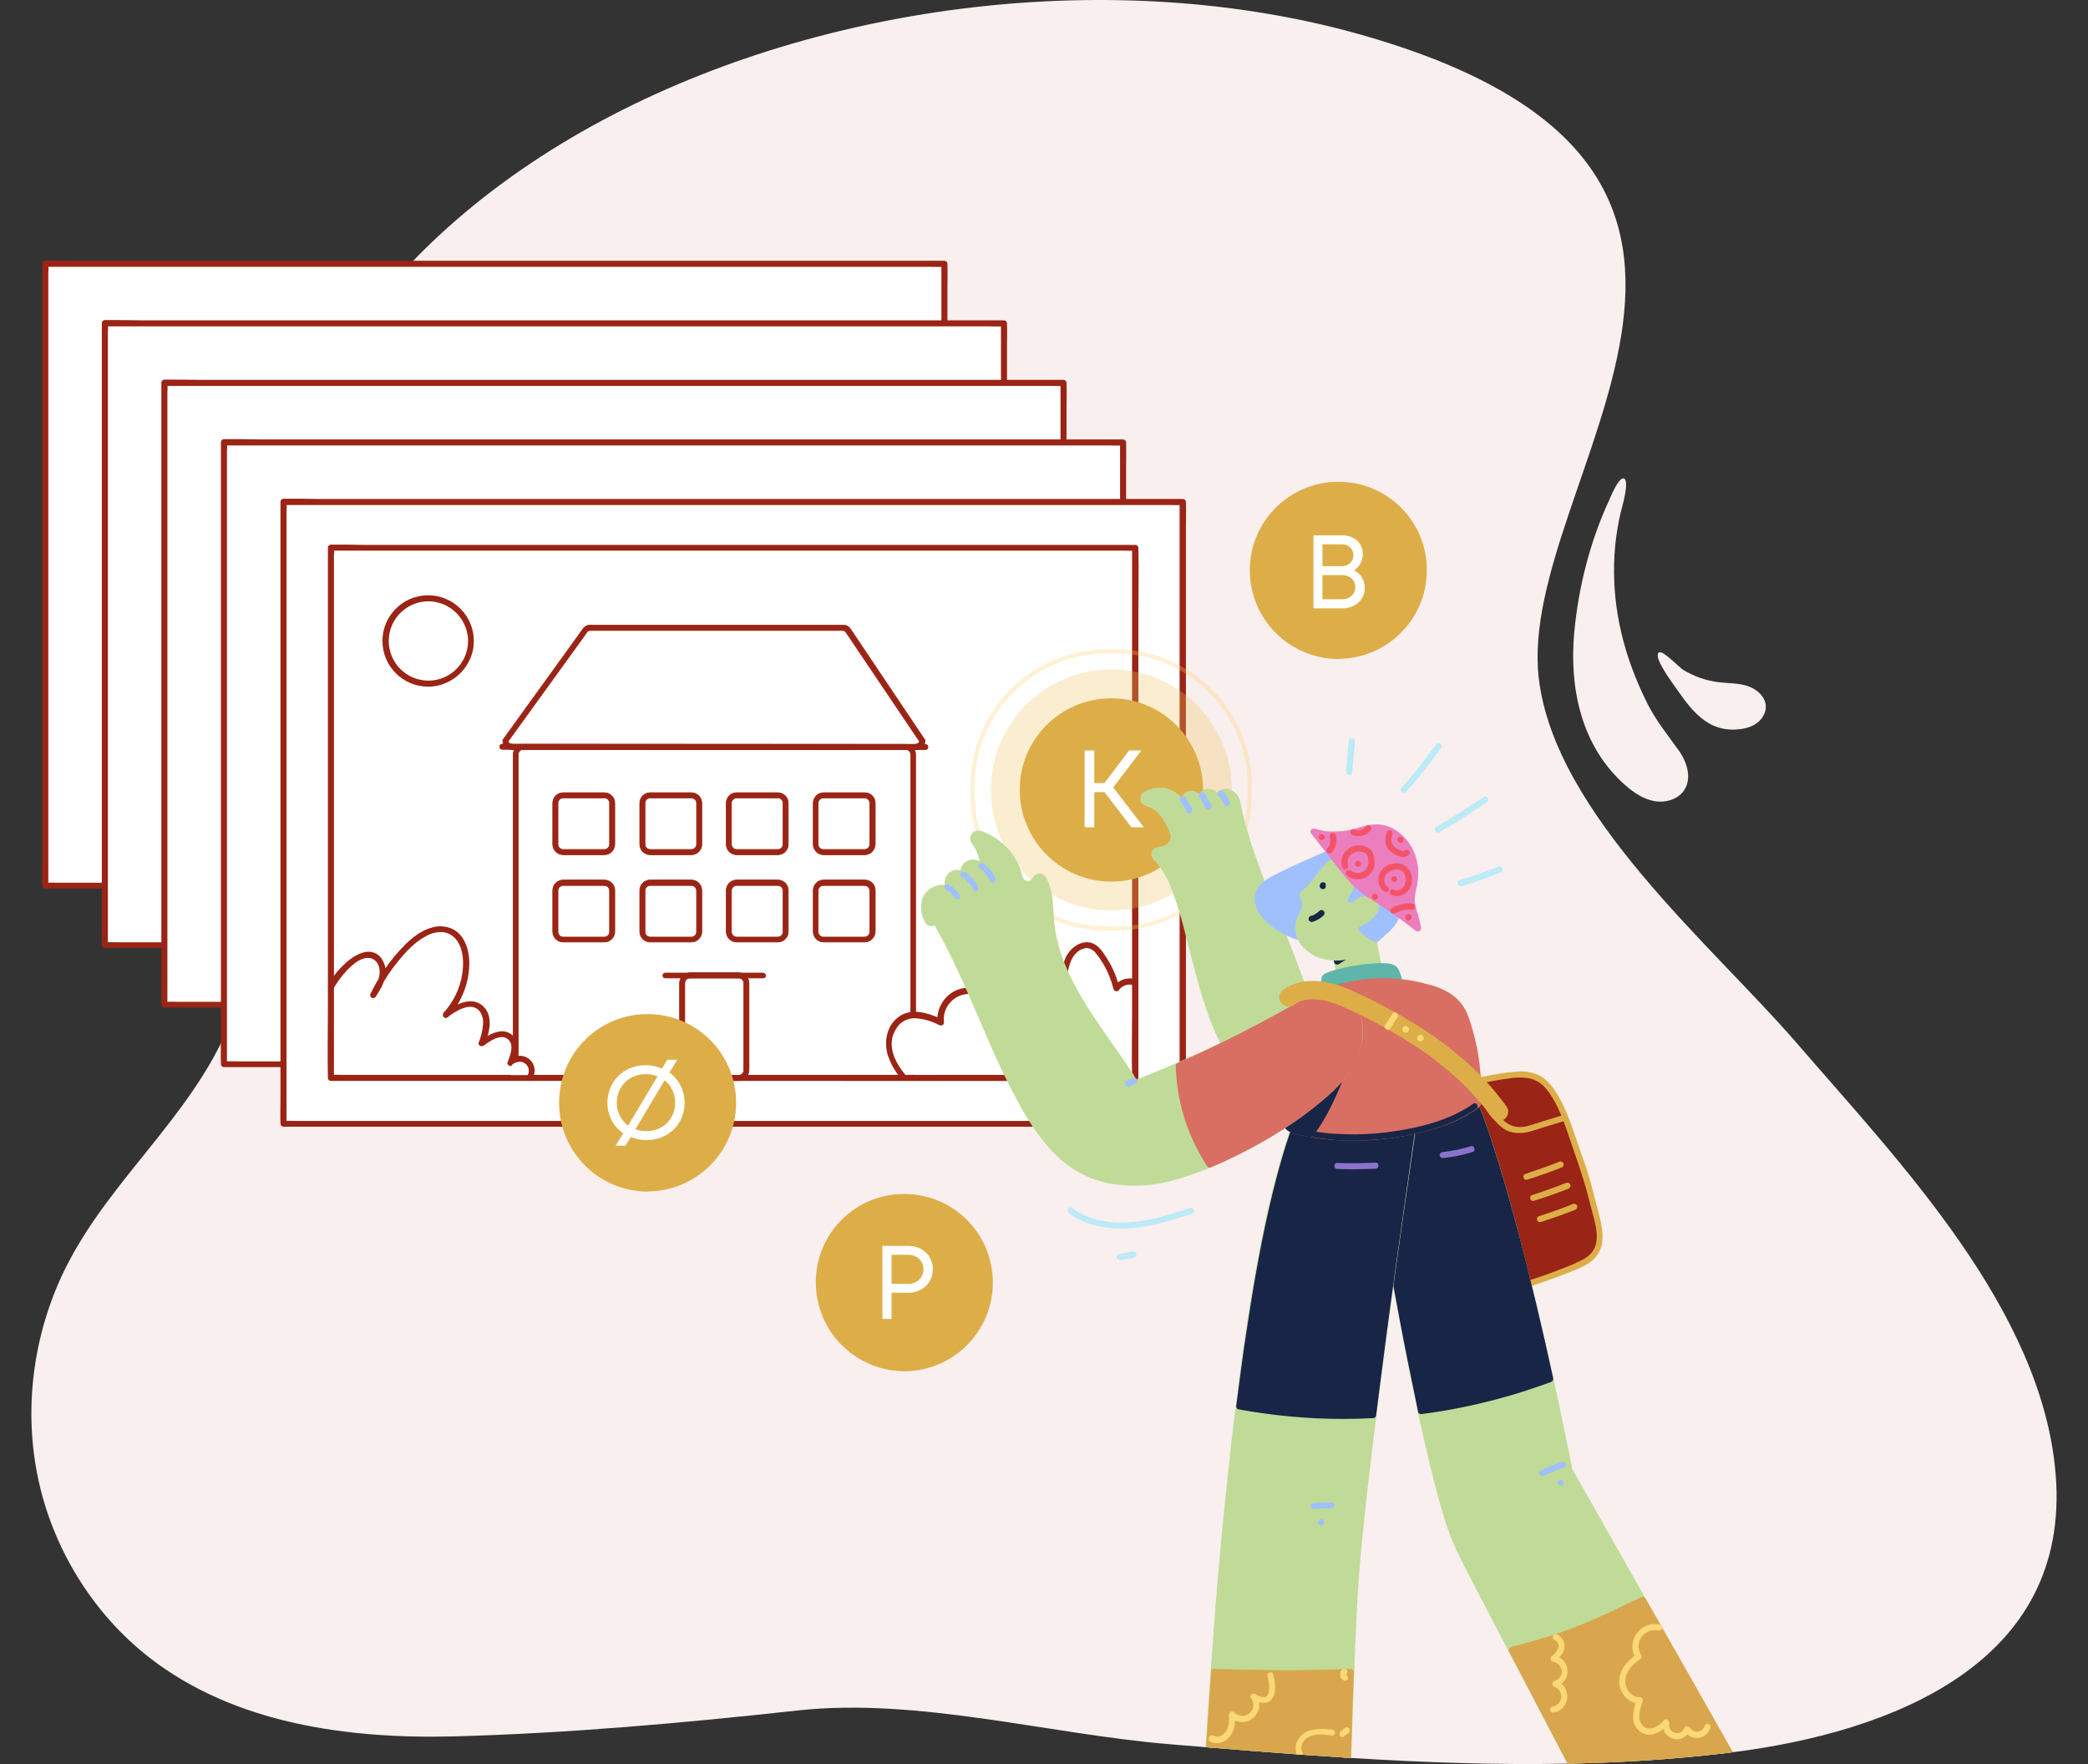 <?xml version="1.0" encoding="UTF-8"?><svg id="Layer_1" xmlns="http://www.w3.org/2000/svg" viewBox="0 0 760.76 642.71"><rect x="0" y="0" width="760.76" height="642.71" fill="#333333" stroke="none"/><defs><style>.cls-1{fill:#f8efee;}.cls-2{fill:#f35369;}.cls-3{fill:#ec7ebd;}.cls-4{fill:#fff;}.cls-5{fill:#f2c35f;}.cls-6{fill:#ffce64;}.cls-7{fill:#fbd874;}.cls-8{fill:#a0c0fd;}.cls-9{fill:#8c72cb;}.cls-10{fill:#9a2415;}.cls-11{fill:#baebf7;}.cls-12{fill:#c0db98;}.cls-13{fill:#ddae48;}.cls-14{fill:#d9a64d;}.cls-15{fill:#d86f62;}.cls-16{fill:#182547;}.cls-17{fill:#5fb5aa;}.cls-18,.cls-19,.cls-20{isolation:isolate;}.cls-19{opacity:.29;}.cls-20{opacity:.3;}</style></defs><path class="cls-1" d="M631.37,638.4c-.4,.06-.81,.11-1.23,.16-.14,.02-.27,.03-.41,.05-.26,.03-.51,.06-.77,.09-.02,.01-.03,.01-.05,.01-18.44,2.21-36.92,3.38-55.42,3.81h-.11c-.31,.01-.62,.02-.93,.02-.02,0-.05,0-.07,0-.41,0-.81,.01-1.22,.02h-.09c-26.24,.52-52.52-.44-78.76-2.07h-.12c-.32-.02-.64-.04-.95-.06-.02-.01-.04-.01-.06-.01-.41-.02-.81-.05-1.22-.07-5.03-.32-10.05-.66-15.08-1.02-.82-.06-1.64-.12-2.46-.18-10.26-.75-20.52-1.56-30.76-2.4-.05,0-.09,0-.14-.01-.31-.02-.62-.05-.93-.07-.04-.01-.07-.01-.11-.01-.34-.03-.69-.06-1.03-.08-.06-.01-.12-.02-.18-.02-4.4-.36-8.8-.73-13.2-1.09-43.68-3.6-91.66-17.1-135.49-12.28-41.02,4.51-83.46,8.33-125.04,9.43-38.96,1.03-80.17-4.7-110.96-28.59-21-16.29-35.68-40.41-40.92-66.46-5.24-26.05-1.1-53.82,11.15-77.41,15.87-30.58,44.15-53.19,57.97-84.96,15.55-35.74,14.77-77.28,10.77-115.39C72.35,57.71,325.45-36.89,497.85,13.21c172.3,50,54.4,162.3,62.8,233.9,5.8,49.48,63.3,97.39,93.77,132.68,37.26,43.16,89.6,97.16,94.55,157.24,5.71,69.23-60.25,94.1-117.6,101.37Z"/><g id="Group_12009"><g id="Group_11854"><g id="Rectangle_1112"><rect class="cls-4" x="16.5" y="96.01" width="327.5" height="226.6"/></g><g id="Group_11853"><g id="Path_8178"><path class="cls-10" d="M344.1,321.61H21.5c-1.4,0-2.9-.1-4.4,0h-.6l1.1,1.1V99.51c.1-1,.1-2,0-3v-.4l-1.1,1.1H339.1c1.4,0,2.9,.1,4.4,0h.6l-1.1-1.1v217.4c0,2.9-.1,5.9,0,8.8v.4c0,.6,.5,1.1,1.1,1.1s1.1-.5,1.1-1.1V105.31c0-2.9,.1-5.9,0-8.8v-.4c0-.6-.5-1.1-1.1-1.1H29.8c-4.2-.1-8.5-.1-12.7-.1h-.6c-.6,0-1.1,.5-1.1,1.1v217.4c0,2.9-.1,5.9,0,8.8v.4c0,.6,.5,1.1,1.1,1.1H330.7c4.2,0,8.5,.1,12.7,0h.6c.6,0,1.1-.6,1.1-1.2,0-.4-.5-.9-1-.9Z"/></g></g></g><g id="Group_11856"><g id="Path_8309"><path class="cls-4" d="M38.2,117.71H365.7v226.6H38.2V117.71Z"/></g><g id="Group_11855"><g id="Path_8179"><path class="cls-10" d="M365.8,343.31H43.2c-1.4,0-2.9-.1-4.4,0h-.6l1.1,1.1V121.21c.1-1,.1-2,0-3v-.4l-1.1,1.1H360.8c1.4,0,2.9,.1,4.4,0h.6l-1.1-1.1v217.4c0,2.9-.1,5.9,0,8.8v.4c0,.6,.5,1.1,1.1,1.1s1.1-.5,1.1-1.1V127.01c0-2.9,.1-5.9,0-8.8v-.4c0-.6-.5-1.1-1.1-1.1H51.5c-4.2-.1-8.5-.1-12.7-.1h-.6c-.6,0-1.1,.5-1.1,1.1v217.4c0,2.9-.1,5.9,0,8.8v.4c0,.6,.5,1.1,1.1,1.1H352.4c4.2,0,8.5,.1,12.7,0h.6c.6,0,1.1-.5,1.1-1.2,0-.4-.5-.9-1-.9Z"/></g></g></g><g id="Group_11858"><g id="Rectangle_1114"><rect class="cls-4" x="59.89" y="139.4" width="327.5" height="226.6"/></g><g id="Group_11857"><g id="Path_8180"><path class="cls-10" d="M387.49,365H64.89c-1.4,0-2.9-.1-4.4,0h-.6l1.1,1.1V142.9c.1-1,.1-2,0-3v-.4l-1.1,1.1H382.49c1.4,0,2.9,.1,4.4,0h.6l-1.1-1.1v217.4c0,2.9-.1,5.9,0,8.8v.4c0,.6,.5,1.1,1.1,1.1s1.1-.5,1.1-1.1V148.7c0-2.9,.1-5.9,0-8.8v-.4c0-.6-.5-1.1-1.1-1.1H73.19c-4.2-.1-8.5-.1-12.7-.1h-.6c-.6,0-1.1,.5-1.1,1.1v217.4c0,2.9-.1,5.9,0,8.8v.4c0,.6,.5,1.1,1.1,1.1H374.09c4.2,0,8.5,.1,12.7,0h.6c.6,0,1.1-.6,1.1-1.2,0-.5-.5-.9-1-.9Z"/></g></g></g><g id="Group_11860"><g id="Rectangle_1115"><rect class="cls-4" x="81.59" y="161.1" width="327.5" height="226.6"/></g><g id="Group_11859"><g id="Path_8181"><path class="cls-10" d="M409.19,386.7H86.59c-1.4,0-2.9-.1-4.4,0h-.6l1.1,1.1V164.6c.1-1,.1-2,0-3v-.4l-1.1,1.1H404.19c1.4,0,2.9,.1,4.4,0h.6l-1.1-1.1v217.4c0,2.9-.1,5.9,0,8.8v.4c0,.6,.5,1.1,1.1,1.1s1.1-.5,1.1-1.1V170.4c0-2.9,.1-5.9,0-8.8v-.4c0-.6-.5-1.1-1.1-1.1H94.89c-4.2-.1-8.5-.1-12.7-.1h-.6c-.6,0-1.1,.5-1.1,1.1v217.4c0,2.9-.1,5.9,0,8.8v.4c0,.6,.5,1.1,1.1,1.1H395.79c4.2,0,8.5,.1,12.7,0h.6c.6,0,1.1-.5,1.1-1.1,0-.5-.4-1-1-1Z"/></g></g></g><g id="Group_11862"><g id="Rectangle_1116"><rect class="cls-4" x="103.29" y="182.8" width="327.5" height="226.6"/></g><g id="Group_11861"><g id="Path_8182"><path class="cls-10" d="M430.89,408.4H108.29c-1.4,0-2.9-.1-4.4,0h-.6l1.1,1.1V186.3c.1-1,.1-2,0-3v-.4l-1.1,1.1H425.89c1.4,0,2.9,.1,4.4,0h.6l-1.1-1.1v217.4c0,2.9-.1,5.9,0,8.8v.4c0,.6,.5,1.1,1.2,1.1,.6,0,1-.5,1.1-1.1V192.1c0-2.9,.1-5.9,0-8.8v-.4c0-.6-.5-1.1-1.1-1.1H116.59c-4.2-.1-8.5-.1-12.7-.1h-.6c-.6,0-1.1,.5-1.1,1.1v217.4c0,2.9-.1,5.9,0,8.8v.4c0,.6,.5,1.1,1.1,1.1H417.49c4.2,0,8.5,.1,12.7,0h.6c.6,0,1.1-.6,1-1.2,.1-.5-.4-.9-.9-.9Z"/></g></g></g><g id="Group_11864"><g id="Rectangle_1117"><rect class="cls-4" x="120.57" y="199.52" width="293" height="193.2"/></g><g id="Group_11863"><g id="Path_8183"><path class="cls-10" d="M413.57,391.62H124.97c-1.3,0-2.6-.1-3.9,0h-.5l1.1,1.1V202.52c.1-.9,.1-1.7,0-2.6v-.3l-1.1,1H409.17c1.3,0,2.6,.1,3.9,0h.5l-1.1-1.1v169.4c0,7.8-.2,15.7,0,23.5v.3c0,.6,.5,1.1,1.2,1.1,.6,0,1-.5,1.1-1.1V223.42c0-7.8,.2-15.7,0-23.5v-.3c0-.6-.5-1.1-1.1-1.1H132.47c-3.8-.1-7.6-.1-11.4-.1h-.5c-.6,0-1.1,.5-1.1,1.1v169.4c0,7.8-.2,15.7,0,23.5v.3c0,.6,.5,1.1,1.1,1.1H401.67c3.8,0,7.6,.1,11.4,0h.5c.6,0,1.1-.5,1.1-1.1,0-.6-.4-1.1-1.1-1.1Z"/></g></g></g><g id="Group_11945"><g id="Path_8264"><path class="cls-8" d="M404.4,392.79l2.2-1.1c.5-.3,.7-1,.4-1.5-.2-.3-.4-.5-.7-.6-.3,0-.6,0-.9,.1l-2.2,1.1c-.2,.2-.4,.4-.5,.7,0,.3,0,.6,.1,.9,.2,.2,.4,.4,.7,.5,.3,0,.6,0,.9-.1h0Z"/></g></g><g id="Group_11967"><g id="Rectangle_1120"><path class="cls-13" d="M329.44,436.1h0c17.2,0,31.2,14,31.2,31.2h0c0,17.2-13.9,31.2-31.2,31.2h0c-17.2,0-31.1-14-31.1-31.2h0c0-17.2,13.9-31.2,31.1-31.2Z"/></g><g id="Group_11966"><g id="Path_8284"><path class="cls-13" d="M329.44,497.3c-16.5,0-29.9-13.5-29.9-30s13.5-29.9,30-29.9,29.9,13.5,29.9,30c0,14.7-10.8,27.2-25.3,29.5-1.5,.3-3.1,.4-4.7,.4-.6,0-1.1,.5-1.1,1.2,0,.6,.5,1,1.1,1.1,17.8,0,32.3-14.4,32.3-32.3s-14.4-32.3-32.3-32.3-32.2,14.4-32.2,32.2c0,16,11.6,29.5,27.4,32,1.6,.2,3.2,.4,4.9,.4,.6,0,1.1-.5,1.1-1.2-.1-.6-.6-1-1.2-1.1Z"/></g></g></g><g id="Group_11969"><g id="Rectangle_1121"><path class="cls-13" d="M487.57,176.63h0c17.2,0,31.2,14,31.2,31.2h0c0,17.2-13.9,31.2-31.2,31.2h0c-17.2,0-31.1-14-31.1-31.2h0c0-17.2,13.9-31.2,31.1-31.2Z"/></g><g id="Group_11968"><g id="Path_8285"><path class="cls-13" d="M487.57,237.83c-16.5,0-29.9-13.5-29.9-30s13.5-29.9,30-29.9,29.9,13.5,29.9,30c0,14.7-10.8,27.2-25.3,29.5-1.5,.3-3.1,.4-4.7,.4-.6,0-1.1,.5-1.1,1.1s.5,1.1,1.1,1.1c17.8,0,32.3-14.4,32.3-32.3s-14.4-32.2-32.2-32.2-32.3,14.4-32.3,32.2c0,16,11.6,29.5,27.4,32,1.6,.2,3.2,.4,4.9,.4,.6,0,1.1-.5,1.1-1.1-.1-.7-.6-1.1-1.2-1.2Z"/></g></g></g><g><g><path class="cls-10" d="M333.3,273.11H187c-2.1,0-3.8-1.4-3.8-3.2v-.3l28.3-39.2c.1-.2,.3-.4,.4-.6,.7-1,1.4-2.1,3.2-2.1h92c1.9,0,2.7,1.2,3.3,2.3l.3,.4,26.3,39.2v.3c.1,1.8-1.6,3.2-3.7,3.2Zm-148.2-3c.2,.6,.9,1.1,1.8,1.1h146.3c.9,0,1.7-.5,1.8-1.1l-26-38.6c-.1-.2-.2-.3-.3-.4-.6-1-.9-1.4-1.7-1.4h-92c-.8,0-1,.3-1.6,1.2-.1,.2-.3,.4-.4,.6l-27.9,38.6Z"/><path class="cls-10" d="M333.3,273.24H187c-2.2,0-3.92-1.46-3.92-3.32v-.34l.02-.03,28.3-39.2c.04-.09,.12-.2,.2-.3,.07-.1,.14-.19,.19-.28l.09-.12c.67-.96,1.43-2.04,3.23-2.04h92c1.96,0,2.79,1.22,3.41,2.36l.29,.39,26.33,39.24v.34c.04,.77-.24,1.53-.8,2.12-.72,.77-1.83,1.21-3.02,1.21Zm-149.97-3.58v.26c0,1.72,1.61,3.07,3.67,3.07h146.3c1.13,0,2.16-.41,2.84-1.13,.52-.55,.78-1.22,.74-1.94v-.27l-26.28-39.17-.3-.4c-.6-1.1-1.38-2.25-3.2-2.25h-92c-1.67,0-2.36,.99-3.02,1.94l-.08,.11c-.05,.09-.12,.2-.2,.3-.07,.1-.14,.19-.19,.28l-28.29,39.18Zm149.88,1.68H186.9c-.9,0-1.69-.49-1.92-1.19l-.02-.06,.04-.05,27.9-38.6c.04-.09,.12-.2,.2-.3,.07-.1,.14-.19,.19-.28,.62-.93,.85-1.27,1.71-1.27h92c.89,0,1.23,.5,1.81,1.46,.09,.08,.19,.19,.3,.41l26.02,38.63v.05c-.12,.66-.98,1.2-1.93,1.2Zm-147.96-1.21c.22,.57,.9,.96,1.66,.96h146.3c.79,0,1.54-.43,1.67-.95l-25.97-38.56c-.1-.2-.19-.29-.29-.38-.61-1.02-.89-1.36-1.61-1.36h-92c-.73,0-.89,.24-1.5,1.14-.05,.1-.13,.2-.2,.31-.07,.1-.14,.19-.19,.28l-27.87,38.56Z"/></g><g><path class="cls-10" d="M329.8,393.61H190.7c-2,0-3.7-1.7-3.7-3.7v-115c0-2,1.7-3.7,3.7-3.7h139.2c2,0,3.7,1.7,3.7,3.7v115c-.1,2.1-1.7,3.7-3.8,3.7Zm-139.1-120.6c-1.1,0-1.9,.9-1.9,1.9v115c0,1.1,.9,1.9,1.9,1.9h139.2c1.1,0,1.9-.9,1.9-1.9v-115c0-1.1-.9-1.9-1.9-1.9H190.7Z"/><path class="cls-10" d="M329.8,393.74H190.7c-2.07,0-3.83-1.75-3.83-3.82v-115c0-2.07,1.75-3.83,3.83-3.83h139.2c2.07,0,3.83,1.75,3.83,3.83v115c-.1,2.18-1.79,3.82-3.92,3.82Zm-139.1-122.4c-1.94,0-3.58,1.64-3.58,3.58v115c0,1.94,1.64,3.57,3.58,3.57h139.1c2,0,3.58-1.54,3.67-3.58v-114.99c0-1.94-1.64-3.58-3.58-3.58H190.7Zm139.2,120.6H190.7c-1.12,0-2.03-.91-2.03-2.02v-115c0-1.12,.91-2.03,2.03-2.03h139.2c1.12,0,2.03,.91,2.03,2.03v115c0,1.12-.91,2.02-2.03,2.02Zm-139.2-118.8c-.98,0-1.78,.8-1.78,1.78v115c0,.98,.8,1.77,1.78,1.77h139.2c.98,0,1.78-.8,1.78-1.77v-115c0-.98-.8-1.78-1.78-1.78H190.7Z"/></g><g><path class="cls-10" d="M269.1,393.71h-17.7c-2.1,0-3.8-1.7-3.8-3.8v-31.7c0-2.1,1.7-3.8,3.8-3.8h17.7c2.1,0,3.8,1.7,3.8,3.8v31.7c-.1,2.1-1.7,3.8-3.8,3.8Zm-17.7-37.4c-1,0-1.9,.8-1.9,1.9v31.7c0,1,.8,1.9,1.9,1.9h17.7c1,0,1.9-.8,1.9-1.9v-31.7c0-1-.8-1.9-1.9-1.9h-17.7Z"/><path class="cls-10" d="M269.1,393.84h-17.7c-2.16,0-3.92-1.76-3.92-3.92v-31.7c0-2.16,1.76-3.92,3.92-3.92h17.7c2.16,0,3.92,1.76,3.92,3.92v31.7c-.11,2.24-1.79,3.92-3.92,3.92Zm-17.7-39.3c-2.03,0-3.67,1.65-3.67,3.67v31.7c0,2.03,1.65,3.67,3.67,3.67h17.7c2,0,3.58-1.58,3.67-3.68v-31.69c0-2.03-1.65-3.67-3.67-3.67h-17.7Zm17.7,37.4h-17.7c-1.12,0-2.02-.91-2.02-2.02v-31.7c0-1.12,.91-2.02,2.02-2.02h17.7c1.12,0,2.03,.91,2.03,2.02v31.7c0,1.12-.91,2.02-2.03,2.02Zm-17.7-35.5c-.98,0-1.77,.8-1.77,1.77v31.7c0,.98,.8,1.77,1.77,1.77h17.7c.98,0,1.78-.8,1.78-1.77v-31.7c0-.98-.8-1.77-1.78-1.77h-17.7Z"/></g><g><g><path class="cls-10" d="M220.2,311.41h-15c-2.1,0-3.8-1.7-3.8-3.8v-15c0-2.1,1.7-3.8,3.8-3.8h15c2.1,0,3.8,1.7,3.8,3.8v15c0,2.1-1.7,3.8-3.8,3.8Zm-15-20.7c-1,0-1.9,.8-1.9,1.9v15c0,1,.8,1.9,1.9,1.9h15c1,0,1.9-.8,1.9-1.9v-15c0-1-.8-1.9-1.9-1.9h-15Z"/><path class="cls-10" d="M220.2,311.54h-15c-2.17,0-3.93-1.76-3.93-3.93v-15c0-2.16,1.76-3.92,3.93-3.92h15c2.16,0,3.92,1.76,3.92,3.92v15c0,2.16-1.76,3.93-3.92,3.93Zm-15-22.6c-2.03,0-3.68,1.65-3.68,3.67v15c0,2.03,1.65,3.68,3.68,3.68h15c2.03,0,3.67-1.65,3.67-3.68v-15c0-2.03-1.65-3.67-3.67-3.67h-15Zm15,20.7h-15c-1.12,0-2.03-.91-2.03-2.02v-15c0-1.12,.91-2.02,2.03-2.02h15c1.12,0,2.02,.91,2.02,2.02v15c0,1.12-.91,2.02-2.02,2.02Zm-15-18.8c-.98,0-1.78,.8-1.78,1.77v15c0,.98,.8,1.77,1.78,1.77h15c.98,0,1.77-.8,1.77-1.77v-15c0-.98-.8-1.77-1.77-1.77h-15Z"/></g><g><path class="cls-10" d="M251.9,311.41h-15c-2.1,0-3.8-1.7-3.8-3.8v-15c0-2.1,1.7-3.8,3.8-3.8h15c2.1,0,3.8,1.7,3.8,3.8v15c0,2.1-1.7,3.8-3.8,3.8Zm-15-20.7c-1,0-1.9,.8-1.9,1.9v15c0,1,.8,1.9,1.9,1.9h15c1,0,1.9-.8,1.9-1.9v-15c0-1-.8-1.9-1.9-1.9h-15Z"/><path class="cls-10" d="M251.9,311.54h-15c-2.16,0-3.92-1.76-3.92-3.93v-15c0-2.16,1.76-3.92,3.92-3.92h15c2.17,0,3.93,1.76,3.93,3.92v15c0,2.16-1.76,3.93-3.93,3.93Zm-15-22.6c-2.03,0-3.67,1.65-3.67,3.67v15c0,2.03,1.65,3.68,3.67,3.68h15c2.03,0,3.68-1.65,3.68-3.68v-15c0-2.03-1.65-3.67-3.68-3.67h-15Zm15,20.7h-15c-1.12,0-2.02-.91-2.02-2.02v-15c0-1.12,.91-2.02,2.02-2.02h15c1.12,0,2.03,.91,2.03,2.02v15c0,1.12-.91,2.02-2.03,2.02Zm-15-18.8c-.98,0-1.77,.8-1.77,1.77v15c0,.98,.8,1.77,1.77,1.77h15c.98,0,1.78-.8,1.78-1.77v-15c0-.98-.8-1.77-1.78-1.77h-15Z"/></g><g><path class="cls-10" d="M283.4,311.41h-15c-2.1,0-3.8-1.7-3.8-3.8v-15c0-2.1,1.7-3.8,3.8-3.8h15c2.1,0,3.8,1.7,3.8,3.8v15c0,2.1-1.7,3.8-3.8,3.8Zm-15-20.7c-1,0-1.9,.8-1.9,1.9v15c0,1,.8,1.9,1.9,1.9h15c1,0,1.9-.8,1.9-1.9v-15c0-1-.8-1.9-1.9-1.9h-15Z"/><path class="cls-10" d="M283.4,311.54h-15c-2.16,0-3.92-1.76-3.92-3.93v-15c0-2.16,1.76-3.92,3.92-3.92h15c2.17,0,3.93,1.76,3.93,3.92v15c0,2.16-1.76,3.93-3.93,3.93Zm-15-22.6c-2.03,0-3.67,1.65-3.67,3.67v15c0,2.03,1.65,3.68,3.67,3.68h15c2.03,0,3.68-1.65,3.68-3.68v-15c0-2.03-1.65-3.67-3.68-3.67h-15Zm15,20.7h-15c-1.12,0-2.02-.91-2.02-2.02v-15c0-1.12,.91-2.02,2.02-2.02h15c1.12,0,2.03,.91,2.03,2.02v15c0,1.12-.91,2.02-2.03,2.02Zm-15-18.8c-.98,0-1.77,.8-1.77,1.77v15c0,.98,.8,1.77,1.77,1.77h15c.98,0,1.78-.8,1.78-1.77v-15c0-.98-.8-1.77-1.78-1.77h-15Z"/></g><g><path class="cls-10" d="M315.1,311.41h-15c-2.1,0-3.8-1.7-3.8-3.8v-15c0-2.1,1.7-3.8,3.8-3.8h15c2.1,0,3.8,1.7,3.8,3.8v15c-.1,2.1-1.8,3.8-3.8,3.8Zm-15.1-20.7c-1,0-1.9,.8-1.9,1.9v15c0,1,.8,1.9,1.9,1.9h15c1,0,1.9-.8,1.9-1.9v-15c0-1-.8-1.9-1.9-1.9h-15Z"/><path class="cls-10" d="M315.1,311.54h-15c-2.16,0-3.92-1.76-3.92-3.93v-15c0-2.16,1.76-3.92,3.92-3.92h15c2.16,0,3.92,1.76,3.92,3.92v15c-.1,2.17-1.86,3.93-3.92,3.93Zm-15-22.6c-2.03,0-3.67,1.65-3.67,3.67v15c0,2.03,1.65,3.68,3.67,3.68h15c1.93,0,3.58-1.65,3.67-3.68v-14.99c0-2.03-1.65-3.67-3.67-3.67h-15Zm14.9,20.7h-15c-1.12,0-2.03-.91-2.03-2.02v-15c0-1.12,.91-2.02,2.03-2.02h15c1.12,0,2.02,.91,2.02,2.02v15c0,1.12-.91,2.02-2.02,2.02Zm-15-18.8c-.98,0-1.78,.8-1.78,1.77v15c0,.98,.8,1.77,1.78,1.77h15c.98,0,1.77-.8,1.77-1.77v-15c0-.98-.8-1.77-1.77-1.77h-15Z"/></g><g><path class="cls-10" d="M220.2,343.21h-15c-2.1,0-3.8-1.7-3.8-3.8v-15c0-2.1,1.7-3.8,3.8-3.8h15c2.1,0,3.8,1.7,3.8,3.8v15c0,2.1-1.7,3.8-3.8,3.8Zm-15-20.6c-1,0-1.9,.8-1.9,1.9v15c0,1,.8,1.9,1.9,1.9h15c1,0,1.9-.8,1.9-1.9v-15c0-1-.8-1.9-1.9-1.9h-15Z"/><path class="cls-10" d="M220.2,343.34h-15c-2.17,0-3.93-1.76-3.93-3.92v-15c0-2.16,1.76-3.93,3.93-3.93h15c2.16,0,3.92,1.76,3.92,3.93v15c0,2.16-1.76,3.92-3.92,3.92Zm-15-22.6c-2.03,0-3.68,1.65-3.68,3.68v15c0,2.03,1.65,3.67,3.68,3.67h15c2.03,0,3.67-1.65,3.67-3.67v-15c0-2.03-1.65-3.68-3.67-3.68h-15Zm15,20.8h-15c-1.12,0-2.03-.91-2.03-2.03v-15c0-1.12,.91-2.02,2.03-2.02h15c1.12,0,2.02,.91,2.02,2.02v15c0,1.12-.91,2.03-2.02,2.03Zm-15-18.8c-.98,0-1.78,.8-1.78,1.77v15c0,.98,.8,1.78,1.78,1.78h15c.98,0,1.77-.8,1.77-1.78v-15c0-.98-.8-1.77-1.77-1.77h-15Z"/></g><g><path class="cls-10" d="M251.9,343.21h-15c-2.1,0-3.8-1.7-3.8-3.8v-15c0-2.1,1.7-3.8,3.8-3.8h15c2.1,0,3.8,1.7,3.8,3.8v15c0,2.1-1.7,3.8-3.8,3.8Zm-15-20.6c-1,0-1.9,.8-1.9,1.9v15c0,1,.8,1.9,1.9,1.9h15c1,0,1.9-.8,1.9-1.9v-15c0-1-.8-1.9-1.9-1.9h-15Z"/><path class="cls-10" d="M251.9,343.34h-15c-2.16,0-3.92-1.76-3.92-3.92v-15c0-2.16,1.76-3.93,3.92-3.93h15c2.17,0,3.93,1.76,3.93,3.93v15c0,2.16-1.76,3.92-3.93,3.92Zm-15-22.6c-2.03,0-3.67,1.65-3.67,3.68v15c0,2.03,1.65,3.67,3.67,3.67h15c2.03,0,3.68-1.65,3.68-3.67v-15c0-2.03-1.65-3.68-3.68-3.68h-15Zm15,20.8h-15c-1.12,0-2.02-.91-2.02-2.03v-15c0-1.12,.91-2.02,2.02-2.02h15c1.12,0,2.03,.91,2.03,2.02v15c0,1.12-.91,2.03-2.03,2.03Zm-15-18.8c-.98,0-1.77,.8-1.77,1.77v15c0,.98,.8,1.78,1.77,1.78h15c.98,0,1.78-.8,1.78-1.78v-15c0-.98-.8-1.77-1.78-1.77h-15Z"/></g><g><path class="cls-10" d="M283.4,343.21h-15c-2.1,0-3.8-1.7-3.8-3.8v-15c0-2.1,1.7-3.8,3.8-3.8h15c2.1,0,3.8,1.7,3.8,3.8v15c0,2.1-1.7,3.8-3.8,3.8Zm-15-20.6c-1,0-1.9,.8-1.9,1.9v15c0,1,.8,1.9,1.9,1.9h15c1,0,1.9-.8,1.9-1.9v-15c0-1-.8-1.9-1.9-1.9h-15Z"/><path class="cls-10" d="M283.4,343.34h-15c-2.16,0-3.92-1.76-3.92-3.92v-15c0-2.16,1.76-3.93,3.92-3.93h15c2.17,0,3.93,1.76,3.93,3.93v15c0,2.16-1.76,3.92-3.93,3.92Zm-15-22.6c-2.03,0-3.67,1.65-3.67,3.68v15c0,2.03,1.65,3.67,3.67,3.67h15c2.03,0,3.68-1.65,3.68-3.67v-15c0-2.03-1.65-3.68-3.68-3.68h-15Zm15,20.8h-15c-1.12,0-2.02-.91-2.02-2.03v-15c0-1.12,.91-2.02,2.02-2.02h15c1.12,0,2.03,.91,2.03,2.02v15c0,1.12-.91,2.03-2.03,2.03Zm-15-18.8c-.98,0-1.77,.8-1.77,1.77v15c0,.98,.8,1.78,1.77,1.78h15c.98,0,1.78-.8,1.78-1.78v-15c0-.98-.8-1.77-1.78-1.77h-15Z"/></g><g><path class="cls-10" d="M315.1,343.21h-15c-2.1,0-3.8-1.7-3.8-3.8v-15c0-2.1,1.7-3.8,3.8-3.8h15c2.1,0,3.8,1.7,3.8,3.8v15c-.1,2.1-1.8,3.8-3.8,3.8Zm-15.1-20.6c-1,0-1.9,.8-1.9,1.9v15c0,1,.8,1.9,1.9,1.9h15c1,0,1.9-.8,1.9-1.9v-15c0-1-.8-1.9-1.9-1.9h-15Z"/><path class="cls-10" d="M315.1,343.34h-15c-2.16,0-3.92-1.76-3.92-3.92v-15c0-2.16,1.76-3.93,3.92-3.93h15c2.16,0,3.92,1.76,3.92,3.93v15c-.1,2.17-1.86,3.92-3.92,3.92Zm-15-22.6c-2.03,0-3.67,1.65-3.67,3.68v15c0,2.03,1.65,3.67,3.67,3.67h15c1.93,0,3.58-1.65,3.67-3.68v-14.99c0-2.03-1.65-3.68-3.67-3.68h-15Zm14.9,20.8h-15c-1.12,0-2.03-.91-2.03-2.03v-15c0-1.12,.91-2.02,2.03-2.02h15c1.12,0,2.02,.91,2.02,2.02v15c0,1.12-.91,2.03-2.02,2.03Zm-15-18.8c-.98,0-1.78,.8-1.78,1.77v15c0,.98,.8,1.78,1.78,1.78h15c.98,0,1.77-.8,1.77-1.78v-15c0-.98-.8-1.77-1.77-1.77h-15Z"/></g></g><g><path class="cls-10" d="M278,356.31h-35.6c-.5,0-.9-.4-.9-.9s.4-.9,.9-.9h35.6c.5,0,.9,.4,.9,.9,.1,.5-.3,.9-.9,.9Z"/><path class="cls-10" d="M278,356.44h-35.6c-.56,0-1.02-.46-1.02-1.02s.46-1.03,1.02-1.03h35.6c.56,0,1.02,.46,1.02,1.03,.05,.23,0,.47-.17,.66-.19,.23-.5,.36-.86,.36Zm-35.6-1.8c-.43,0-.77,.34-.77,.78s.34,.77,.77,.77h35.6c.28,0,.52-.1,.66-.27,.11-.13,.15-.3,.11-.48,0-.46-.34-.8-.78-.8h-35.6Z"/></g><g><path class="cls-10" d="M337.2,273.11h0l-154.2-.1c-.5,0-.9-.4-.9-1,0-.5,.4-.9,.9-.9h0l154.2,.1c.5,0,.9,.4,.9,1,0,.5-.4,.9-.9,.9Z"/><path class="cls-10" d="M337.2,273.24l-154.2-.1c-.59,0-1.03-.47-1.03-1.12,0-.56,.46-1.02,1.03-1.02l154.2,.1c.59,0,1.02,.47,1.02,1.12,0,.56-.46,1.02-1.02,1.02Zm-154.2-2c-.43,0-.78,.35-.78,.77,0,.51,.33,.88,.78,.88l154.2,.1c.43,0,.77-.34,.77-.77,0-.51-.33-.88-.77-.88l-154.2-.1Z"/></g></g><g id="Group_11965"><g id="Rectangle_1119"><path class="cls-13" d="M235.9,370.67h0c17.2,0,31.2,14,31.2,31.2h0c0,17.2-13.9,31.2-31.2,31.2h0c-17.2,0-31.1-14-31.1-31.2h0c0-17.2,13.9-31.2,31.1-31.2Z"/></g><g id="Group_11964"><g id="Path_8283"><path class="cls-13" d="M235.9,431.87c-16.5,0-29.9-13.5-29.9-30s13.5-29.9,30-29.9,29.9,13.5,29.9,30c0,14.7-10.8,27.2-25.3,29.5-1.5,.3-3.1,.4-4.7,.4-.6,0-1.1,.5-1.1,1.1s.5,1.1,1.1,1.1c17.8,0,32.3-14.4,32.3-32.3s-14.4-32.3-32.3-32.3-32.2,14.5-32.2,32.3c0,16,11.6,29.5,27.4,32,1.6,.2,3.2,.4,4.9,.4,.6,0,1.1-.5,1.1-1.1-.1-.7-.6-1.1-1.2-1.2Z"/></g></g></g><g id="Group_12000"><path class="cls-4" d="M344.43,381.5c0,3.5-1.2,8.2-3.6,10.1h-10.9c-5.8,0-4.7-5.5-6.3-10.2-2.1-5.6,4.6-10.8,10.3-10.8s10.5,4.8,10.5,10.9Z"/><g id="Path_8308"><path class="cls-10" d="M329.63,391.3c-2.9-3.5-5.4-8.1-4.6-12.8,.4-2,1.4-3.9,2.8-5.4,1.6-1.5,3.9-2.3,6.1-2.1,2.9,.3,5.7,1.1,8.3,2.5,.7,.3,1.8,0,1.7-1-.6-5,2.9-9.6,8-10.3,4.2-.5,8.2,1.8,9.7,5.7,.5,1.1,2,.4,2.1-.6,.6-5.6,1.2-12,5.6-16,1.6-1.7,4-2.7,6.5-2.9,2.4,0,4.7,1.2,6.2,3.1,1.7,2.3,3,4.8,3.8,7.5,.2,.6,.8,.9,1.4,.7,.4-.1,.6-.4,.7-.7,.9-3,1.1-6.3,2.4-9.2,1-2.2,3.2-4.4,5.8-4.4,1.3,.2,2.5,.9,3.3,2.1,1,1.2,1.9,2.6,2.7,3.9,1.6,2.8,2.8,5.8,3.6,9,.2,.6,.8,.9,1.4,.7,.3-.1,.5-.2,.6-.5,1.3-1.7,3.7-2.4,5.7-1.5l-.7-1.6s-.2,4,.6,2.8l.9-1.5c.5-.6,.4-1.7-.2-1.9-3-1.1-6.4,0-8.2,2.6l2,.3c-.7-2.8-1.7-5.6-3.1-8.2-.7-1.2-1.4-2.5-2.2-3.6-.7-1.2-1.6-2.3-2.6-3.2-4.2-3.6-9.8-.2-11.7,4.2-1.3,3-1.6,6.3-2.5,9.4h2.1c-1.9-5.1-4.6-11.4-10.8-12.1-6.2-.8-11.4,4.3-13.5,9.7-1.4,3.6-1.8,7.5-2.2,11.3l2.1-.6c-1.8-3.8-5.4-6.4-9.7-6.8-4.3-.3-8.3,1.8-10.5,5.5-1.3,2.1-1.9,4.5-1.6,7l1.7-1c-5-2.3-11.4-4.5-16.2-.7-4.1,3.2-5.1,8.9-3.7,13.6,1,3.1,2.6,6,4.7,8.4,.9,1.3,2.4-.3,1.5-1.4h0Z"/></g></g><g id="Group_11998"><g id="Path_8306"><path class="cls-10" d="M170.99,233.53c0,8.2-6.7,14.9-14.9,14.9s-14.9-6.7-14.9-14.9,6.7-14.9,14.9-14.9c7.3,0,13.6,5.4,14.7,12.6,.2,.7,.2,1.5,.2,2.3,0,.3,.3,.6,.6,.6s.6-.3,.6-.6c0-8.9-7.2-16.2-16.2-16.2s-16.2,7.2-16.2,16.2,7.2,16.2,16.2,16.2c7.9,0,14.7-5.8,16-13.6,.1-.9,.2-1.7,.2-2.6,0-.3-.3-.6-.6-.6-.3,0-.6,.2-.6,.6Z"/><path class="cls-10" d="M155.99,250.18c-9.18,0-16.65-7.47-16.65-16.65s7.47-16.65,16.65-16.65,16.65,7.47,16.65,16.65c0,.84-.08,1.6-.17,2.41l-.03,.24c-1.33,7.99-8.4,14-16.45,14Zm0-32.4c-8.68,0-15.75,7.06-15.75,15.75s7.07,15.75,15.75,15.75c7.61,0,14.3-5.69,15.56-13.22l.02-.22c.05-.44,.1-.85,.13-1.26-.1,.01-.2,0-.29-.01-.53,7.98-7.2,14.32-15.32,14.32s-15.35-6.89-15.35-15.35,6.89-15.35,15.35-15.35c7.5,0,14.01,5.58,15.15,12.98,.12,.41,.17,.86,.19,1.33,.09-.01,.19-.02,.28,0-.54-8.2-7.38-14.71-15.71-14.71Zm.1,1.3c-7.97,0-14.45,6.48-14.45,14.45s6.48,14.45,14.45,14.45,14.45-6.48,14.45-14.45c0-.79,0-1.54-.18-2.18-1.08-7.02-7.21-12.27-14.27-12.27Zm15.35,14.45c0,.05,.1,.15,.15,.15s.15-.1,.15-.15-.1-.15-.15-.15c-.15,0-.15,.1-.15,.15Z"/></g></g></g><g class="cls-18"><path class="cls-4" d="M493.28,207.84c2.46,1.05,3.97,3.57,3.97,6.48,0,4.12-3.48,7.32-8.06,7.32h-10.64v-26.6h10.51c4.35,0,7.5,2.92,7.5,6.79,0,2.38-1.28,4.83-3.27,6.01h0Zm-4.3-9.54h-7.14v7.97h7.16c2.36,0,4.14-1.78,4.14-3.99s-1.83-3.98-4.17-3.98Zm.17,20.03c2.66,0,4.66-1.85,4.66-4.4s-1.99-4.4-4.64-4.4h-7.33v8.8h7.31Z"/></g><g class="cls-18"><path class="cls-4" d="M339.87,462.46c0,4.86-3.77,8.52-8.83,8.52h-6.2v9.56h-3.33v-26.6h9.54c5.02,0,8.83,3.62,8.83,8.52Zm-3.4,0c0-3.04-2.33-5.29-5.6-5.29h-6.03v10.58h6.03c3.26,0,5.6-2.25,5.6-5.29Z"/></g><g class="cls-18"><path class="cls-4" d="M249.43,401.79c0,7.78-5.91,13.59-13.87,13.59-2.08,0-4-.4-5.74-1.14l-1.9,3.16h-3.62l2.79-4.5c-3.54-2.4-5.77-6.42-5.77-11.11,0-7.82,5.96-13.7,13.91-13.7,2.16,0,4.18,.45,5.96,1.26l1.95-3.25h3.62l-2.85,4.67c3.38,2.42,5.52,6.39,5.52,11.03Zm-20.59,8.31l10.73-17.94c-1.31-.54-2.79-.82-4.33-.82-5.99,0-10.51,4.52-10.51,10.4,0,3.5,1.6,6.5,4.11,8.36Zm17.16-8.31c0-3.43-1.47-6.34-3.82-8.21l-10.67,17.83c1.21,.44,2.53,.71,3.99,.71,5.99,0,10.5-4.41,10.5-10.33Z"/></g><g id="Path_8312"><path class="cls-1" d="M590.55,186.51c.29-1.23,3.33-11.39,1.12-12.16-1.91-.66-4.91,6.89-5.4,7.93-6.92,14.92-11.19,31.78-12.69,48.13-1.87,20.34,2.57,41.52,18.48,55.57,3.1,2.74,6.66,5.18,10.74,5.9s8.73-.65,10.94-4.15c2.73-4.33,.9-10.14-2.08-14.31-4.31-6.02-8.39-10.93-11.68-17.59-3.05-6.15-5.63-12.54-7.61-19.12-4.89-16.3-5.77-33.62-1.82-50.22Z"/></g><g id="Path_8313"><path class="cls-1" d="M608.23,239.69c-1.5-1.25-2.92-2.23-3.57-2.04-2.62,.78,3.01,8.81,4.14,10.41,6.03,8.56,11.73,18.08,23.09,17.75,2.64-.08,5.35-.54,7.6-1.93s3.96-3.86,3.88-6.51c-.1-3.55-3.29-6.33-6.67-7.43s-7.01-.96-10.53-1.39c-4.58-.56-9.03-2.13-12.97-4.53-.73-.45-2.94-2.64-4.98-4.34Z"/></g><g id="Rectangle_1130" class="cls-20"><path class="cls-5" d="M404.95,243.91h0c24.3,0,43.9,19.7,43.9,43.9h0c0,24.3-19.7,43.9-43.9,43.9h0c-24.3,0-43.9-19.7-43.9-43.9h0c-.1-24.2,19.6-43.9,43.9-43.9Z"/></g><g id="Rectangle_1131" class="cls-19"><path class="cls-6" d="M406.35,339.06h-3c-27.43,0-49.75-22.32-49.75-49.75v-3c0-27.43,22.32-49.75,49.75-49.75h3c27.43,0,49.75,22.32,49.75,49.75v3c0,27.43-22.32,49.75-49.75,49.75Zm-3-101c-26.61,0-48.25,21.65-48.25,48.25v3c0,26.6,21.64,48.25,48.25,48.25h3c26.61,0,48.25-21.65,48.25-48.25v-3c0-26.6-21.64-48.25-48.25-48.25h-3Z"/></g><g id="Rectangle_1132"><path class="cls-13" d="M404.95,254.41h0c18.5,0,33.4,15,33.4,33.4h0c0,18.5-15,33.4-33.4,33.4h0c-18.5,0-33.4-15-33.4-33.4h0c-.1-18.4,14.9-33.4,33.4-33.4Z"/></g><g class="cls-18"><path class="cls-4" d="M402.42,288.61h-3.73v12.82h-3.51v-28h3.51v11.88h3.71l8.97-11.88h4.47l-10.24,13.46,11.17,14.53h-4.51l-9.85-12.82Z"/></g><g id="Group_12008"><g id="Group_11870"><g id="Path_8188"><path class="cls-10" d="M528.87,397.17c5.6-2.4,11.4-3.9,17.3-4.8,7.3-1.1,13.7-2.5,18.7,4.3s7.2,15.3,10.1,23.2c2.2,6,4,12.1,5.5,18.3,1.3,5.3,4.2,12.8,1.2,17.9-1.7,2.6-4.7,4-7.6,5.3-5,2.2-10.2,4.1-15.4,5.8-5.4,1.7-11.4,3.2-16.7,1-6.6-2.7-9.8-10-12.4-16.6l-16.4-41.9"/><path class="cls-10" d="M547.88,469.78c-2.07,0-4.13-.32-6.11-1.14-6.63-2.71-9.89-9.82-12.67-16.88l-16.4-41.9,.93-.36,16.4,41.9c2.7,6.85,5.86,13.76,12.12,16.32,5.23,2.17,11.19,.61,16.36-1.01,5.78-1.89,10.81-3.78,15.35-5.78,2.68-1.2,5.71-2.56,7.38-5.12,2.4-4.08,.77-10.03-.55-14.81-.26-.94-.51-1.85-.72-2.7-1.58-6.51-3.37-12.48-5.48-18.25-.61-1.67-1.2-3.37-1.78-5.07-2.14-6.24-4.36-12.7-8.25-18-4.56-6.2-10.37-5.31-17.09-4.27l-1.13,.17c-6.33,.97-11.95,2.52-17.18,4.76l-.39-.92c5.31-2.27,11.01-3.86,17.42-4.83l1.13-.17c6.75-1.04,13.13-2.02,18.05,4.67,3.99,5.43,6.23,11.96,8.39,18.27,.58,1.7,1.16,3.39,1.77,5.05,2.13,5.8,3.93,11.81,5.52,18.35,.21,.84,.45,1.74,.71,2.67,1.37,4.96,3.06,11.13,.43,15.6-1.84,2.82-5.16,4.31-7.83,5.5-4.58,2.01-9.63,3.92-15.45,5.82-3.44,1.08-7.21,2.13-10.94,2.13Z"/></g><g id="Group_11869"><g id="Path_8189"><path class="cls-13" d="M529.17,398.17c6.6-2.6,13.4-4.4,20.4-5.2,2.5-.5,5-.5,7.5-.1,2.5,.5,4.8,1.9,6.4,4,4.2,5.2,6.4,11.9,8.5,18.1,2.3,6.8,4.8,13.6,6.6,20.6,.8,3.1,1.6,6.1,2.4,9.2,.7,2.9,1.2,6,.4,8.9-.9,3-3.3,4.7-6,5.9-3.2,1.6-6.6,2.8-10,4.1-3.5,1.3-7,2.5-10.5,3.4-3.3,1-6.8,1.3-10.2,.7-5.8-1.3-9.3-6.3-11.7-11.4-1.4-2.9-2.5-6-3.7-9l-4.3-11-8.6-21.6-2.2-5.4c-.5-1.3-2.7-.7-2.1,.6l9,22.9c2.9,7.3,5.6,14.6,8.6,21.8,2.3,5.4,5.3,11.1,10.6,13.9,6.6,3.4,14.3,1.1,20.9-1.1,3.8-1.3,7.6-2.7,11.3-4.2,3-1.2,6.2-2.4,8.5-4.8,4.8-4.9,2.6-12.3,1.1-18.1-1-3.5-1.8-7.1-2.8-10.6-1.1-3.8-2.4-7.5-3.7-11.1-2.3-6.6-4.3-13.3-7.8-19.4-1.6-2.7-3.5-5.4-6.3-7.1-2.3-1.3-5-1.9-7.6-1.8-2.9,.1-5.8,.5-8.7,1-3.8,.6-7.5,1.5-11.2,2.7-1.8,.6-3.6,1.3-5.3,2-.6,.2-.9,.8-.8,1.4,.1,.5,.8,.9,1.3,.7h0Z"/></g></g></g><g id="Group_11872"><g id="Path_8190"><path class="cls-12" d="M498.39,402.2c-8.3,2.7-17.3,1.1-25.9-.6-34.4-6.6-34.4-54.5-45.3-79.6-1.5-3.5-3.5-6.7-6.1-9.5-.6-.7-.6-1.7,0-2.3,.3-.3,.6-.4,1-.4,.5,0,.9-.1,1.3-.2,2-.5,3.9-2,4.1-4.1,0-1.3-.3-2.7-.9-3.8-1-2.7-2.6-5-4.6-6.9-1.2-1.1-2.6-1.8-4.1-2.2-.9-.2-1.4-1.1-1.2-2,.1-.4,.4-.8,.7-1,4.6-2.9,10.7-1.5,13.6,3.1,.1,.2,.2,.3,.3,.5-.6-1.7,.3-3.5,1.9-4.1s3.5,.3,4.1,1.9c.2,.6,.2,1.2,.1,1.8-.7-1.8,.1-3.7,1.9-4.4,1.7-.7,3.7,.2,4.4,1.9,.2,.6,.3,1.2,.2,1.9,.3-2.5,.8-4.3,3.3-4,1.9,.3,3.4,1.7,3.8,3.6,3.6,20.4,16.9,46.5,24.8,70.3,.3,1.2,.9,2.3,1.7,3.2,1.1,.9,2.5,1.6,3.9,1.8,6.2,1.4,7.4,1.6,13.7,1.1l3.3,34Z"/></g><g id="Group_11871"><g id="Path_8191"><path class="cls-12" d="M498.09,401.2c-8.1,2.6-16.7,1.1-24.8-.5-4.9-.9-9.5-2.8-13.6-5.6-7.9-5.6-12.8-14.4-16.2-23.2-3.8-9.7-6.2-19.9-8.8-29.9-1.2-4.7-2.4-9.4-4-14-1.9-5.8-4.3-11.5-8.5-16-1.3-1.4,1.2-1.3,2.1-1.6,1.6-.5,3-1.6,3.8-3,.9-1.7,.9-3.6,0-5.3-.7-1.8-1.6-3.4-2.6-5-1-1.6-2.3-2.9-3.8-4-.8-.5-1.6-1-2.5-1.3-.5-.1-1.5-.2-1.5-.8s.9-.8,1.3-1c2.5-1.2,5.5-1,7.9,.4,1.4,.8,2.6,2,3.4,3.4,.3,.5,1,.7,1.5,.4,.4-.3,.6-.7,.5-1.2-.4-1.2,.3-2.5,1.5-2.8h.1c1.2-.1,2.3,.8,2.4,2v.4h2.1c-.4-1.3,.2-2.7,1.5-3.1h.1c1.3-.2,2.5,.8,2.7,2.1v.5l2.1,.6c.1-.9,.2-2.5,1-3,1.1-.7,2.8,.4,3.4,1.3,.4,.6,.6,1.3,.7,2.1,.2,.8,.3,1.6,.5,2.5,.4,1.6,.7,3.2,1.2,4.8,1.9,6.9,4.2,13.7,6.9,20.4,2.8,7.2,5.7,14.4,8.6,21.6,1.4,3.6,2.9,7.3,4.2,10.9,.7,1.8,1.3,3.6,2,5.4,.6,1.8,1.1,3.6,1.8,5.3,.7,1.8,2.2,3.3,4,3.9,1.9,.6,3.8,1,5.7,1.3,3.3,.6,6.8,.7,10.1,.3,1.4-.1,1.4-2.3,0-2.2-3,.3-6.1,.3-9.1-.1-1.8-.3-3.5-.7-5.2-1.1-.8-.2-1.6-.5-2.3-1.1-.7-.7-1.1-1.5-1.4-2.4-2.6-7.4-5.3-14.8-8.3-22.1-5.6-14.1-11.8-28.1-15.5-42.9-.4-1.8-.8-3.5-1.2-5.3-.3-1.9-1.5-3.5-3.2-4.4-1.5-.8-3.3-.7-4.6,.3-1.1,1-1.3,2.6-1.5,4-.1,.6,.2,1.2,.8,1.4,.6,.2,1.2-.2,1.4-.8,.4-2.8-1.9-5.7-4.9-5.4-2.5,.4-4.2,2.8-3.8,5.3,0,.2,.1,.4,.1,.6,.3,.9,1.9,1.2,2.1,0,.4-2.7-1.8-5.5-4.6-5.2-2.4,.4-4.1,2.6-3.8,5.1,0,.2,.1,.4,.1,.6l2-.9c-1.6-3.4-4.9-5.5-8.5-5.9-2.6-.2-9,.9-7.9,4.8,.6,1.8,2.5,1.9,3.9,2.6,1.7,1,3.2,2.4,4.2,4.1,1.2,1.7,2.1,3.5,2.7,5.4,.4,1.7-.4,3.5-2.1,4.1-1.5,.8-3.5,.3-4.4,1.9-.3,.6-.5,1.3-.3,1.9,.3,.9,.8,1.6,1.5,2.2,2.4,2.8,4.3,6,5.6,9.5,1.7,4.5,3.2,9,4.4,13.7,2.8,10.4,5.1,21,8.7,31.3,3.4,9.6,7.9,19.3,15.7,26.1,3.8,3.4,8.4,5.8,13.2,7.3,3.5,.9,7.1,1.7,10.7,2.1,4.3,.7,8.7,.9,13,.6,2.1-.2,4.2-.6,6.2-1.3,1.4-.4,.9-2.6-.5-2.1h0Z"/></g></g></g><g id="Group_11874"><path class="cls-12" d="M630.16,638.56h-.02c-.14,.02-.27,.03-.41,.05-.26,.03-.51,.06-.77,.09-.02,.01-.03,.01-.05,.01-18.44,2.21-36.92,3.38-55.42,3.81h-.11c-.31,.01-.62,.02-.93,.02-7.43-14.18-14.73-28.13-21.12-40.37-.04-.07-.07-.14-.11-.21-.13-.25-.26-.5-.39-.74-.17-.34-.34-.67-.52-1-8.44-16.19-15.17-29.16-18.31-35.36-4.24-8.31-9.21-27.44-14.02-49.66-.08-.36-.16-.73-.24-1.09-3.39-15.72-6.69-32.92-9.59-48.87-.03-.14-.05-.25-.08-.38-.01,0,0,0,0,0t0-.01c-.2-1.12-.4-2.23-.59-3.33v-.03s-.02-.06-.02-.08c-.2-1.11-.4-2.18-.6-3.27,0-.01,.01-.01,0-.02-.01-.1-.03-.19-.05-.29-2.16-12.13-4.05-23.24-5.5-32.04-.13-.74-.25-1.46-.36-2.17-.51-3.09-.96-5.85-1.35-8.22,0-.02,0-.03-.01-.05-.05-.36-.11-.7-.16-1.04-.07-.4-.13-.79-.19-1.16,0-.01,0-.03-.01-.04-.67-4.18-1.06-6.71-1.13-7.09v-.05l.07-.06,.85-.65,.08-.06,.05-.03,1.05-.82,23.01-17.7,.13-.09,.76-.59c.13-.09,.26-.17,.39-.24,.46-.25,.93-.37,1.41-.35,.65,.01,1.32,.26,2.01,.72h0c.39,.27,.78,.59,1.18,.99,.13,.12,.26,.26,.4,.4h0c.14,.16,.29,.32,.43,.49,1.25,1.49,2.56,3.58,3.89,6.17,.17,.33,.34,.66,.51,1.01,.16,.33,.33,.67,.5,1.02,.16,.35,.33,.71,.5,1.08,.65,1.42,1.31,2.95,1.97,4.57,.02,.05,.04,.09,.05,.14,.13,.3,.25,.6,.37,.9,.13,.32,.26,.64,.38,.97,.03,.05,.05,.11,.06,.16,6.2,15.85,12.73,39.63,18.36,62.64,.1,.38,.19,.75,.28,1.12,.08,.35,.17,.69,.25,1.03,.83,3.4,1.63,6.78,2.42,10.1,.32,1.38,.64,2.76,.96,4.12,.17,.76,.35,1.51,.52,2.26,.3,1.31,.59,2.6,.89,3.88,.21,.94,.42,1.86,.63,2.78,.92,4.04,1.78,7.93,2.59,11.61,4.12,18.82,6.75,32.23,6.75,32.23l26.21,46.17,.57,1.01,.51,.89,4.49,7.91,1.29,2.28,9.42,16.59,15.87,27.95Z"/><g id="Group_11873"><path class="cls-12" d="M568.1,632.36c1.76,3.39,3.52,6.78,5.28,10.16-.31,.01-.62,.02-.93,.02-.02,0-.05,0-.07,0-.41,0-.81,.01-1.22,.02h-.09c-5.5-10.5-11-20.99-16.47-31.51-7-13.3-13.9-26.6-20.8-39.9-2.1-4-4-8-5.6-12.2-2.4-6.6-4.2-13.3-5.9-20-4.6-18.3-8.4-36.8-11.9-55.4-.92-4.95-1.84-9.91-2.73-14.88-.03-.13-.06-.26-.07-.39-.21-1.1-.41-2.21-.6-3.32-.02-.04-.03-.08-.02-.12-.21-1.09-.41-2.18-.59-3.27-.03-.1-.05-.2-.06-.3-.36-1.97-.72-3.95-1.06-5.93-.32-1.78-.64-3.57-.94-5.35-.13-.75-.26-1.49-.39-2.24-.49-2.7-.96-5.4-1.41-8.1-.56-3.17-1.1-6.34-1.63-9.5l-.72-4.32c-.12-.73-.24-1.46-.37-2.19-.45-2.73-.91-5.46-1.36-8.2v-.03c-.06-.35-.12-.7-.17-1.05-.07-.39-.13-.78-.2-1.17v-.03c-.11-.68-.22-1.36-.33-2.04-.25-1.62-.51-3.25-.75-4.87-.04-.27,.01-.51,.11-.71,.2-.39,.6-.64,1.01-.68,.04-.01,.08-.01,.12-.01h.01c.21,0,.42,.06,.59,.19h.01s.06,.06,.09,.09c.03,.03,.06,.07,.08,.11l.03,.03c.07,.1,.12,.23,.15,.38,.03,.2,.06,.41,.09,.61,0,.01,0,.02,.01,.03,.26,1.79,.53,3.57,.8,5.36,.07,.45,.15,.91,.22,1.36,0,.02,.01,.03,.01,.05,.06,.38,.12,.77,.19,1.15,.05,.35,.11,.69,.17,1.04v.05c.49,2.97,.98,5.94,1.47,8.92,.01,0,.01,.01,.01,.02,.01,.12,.03,.25,.06,.38,1.2,7.29,2.42,14.59,3.61,21.97,.32,1.98,.64,3.97,.96,5.96,.14,.79,.27,1.57,.41,2.36,.02,.1,.04,.21,.06,.31,.19,1.11,.38,2.22,.58,3.33,0,.04,.01,.08,.02,.11,.19,1.12,.39,2.24,.59,3.36,.03,.14,.05,.28,.08,.41,2.81,15.81,5.85,31.6,9.16,47.32,.22,1.01,.44,2.03,.66,3.05,.06,.26,.11,.53,.17,.8,.03,.12,.06,.25,.09,.38,.07,.36,.15,.72,.23,1.09,3.02,13.98,6.14,28.09,10.75,41.58,3.4,9.8,8.9,19,13.7,28.2,2.61,5.02,5.22,10.06,7.85,15.1,.17,.32,.34,.65,.51,.98,.01,.02,.02,.04,.03,.06,.17,.31,.33,.63,.5,.95,5.28,10.14,10.6,20.3,15.91,30.41Z"/><path class="cls-12" d="M628.69,633.68l2.68,4.72c-.4,.06-.81,.11-1.21,.16h-.02c-.14,.02-.27,.03-.41,.05-.26,.03-.51,.06-.77,.09-.02,.01-.03,.01-.05,.01l-20.51-36.15-4.88-8.61-1.25-2.21-4.21-7.44-.51-.9-.56-1-11.29-19.94-13.4-23.6c-.6-.9-1.2-1.9-1.6-2.9-.16-.5-.29-1.01-.4-1.52-.14-.61-.26-1.21-.37-1.82h0c-.2-1.18-.38-2.34-.63-3.46-1.74-8.44-3.54-16.84-5.38-25.22-.08-.37-.16-.74-.24-1.11-.02-.09-.04-.17-.06-.26-.07-.33-.15-.66-.22-.99-.63-2.84-1.26-5.68-1.9-8.52-1.79-8.01-3.64-16-5.58-23.97-.08-.34-.16-.68-.25-1.02-.09-.37-.18-.75-.28-1.13-1.91-7.81-3.9-15.61-5.99-23.38-3.57-13.09-7.23-26.27-12.2-38.91-.01-.05-.03-.1-.05-.15-.13-.32-.25-.64-.38-.96-.14-.34-.27-.68-.41-1.01-.01-.04-.03-.07-.04-.1-.17-.43-.34-.85-.52-1.27-.67-1.52-1.34-3.09-2.06-4.64-.16-.34-.32-.68-.49-1.02-.11-.23-.22-.46-.34-.7h0c-.05-.11-.1-.2-.15-.3-.66-1.27-1.35-2.5-2.14-3.66-.1-.15-.2-.3-.3-.45-.29-.42-.6-.83-.92-1.23-.54-.68-1.13-1.31-1.83-1.83-.24-.19-.5-.36-.78-.51-.03-.02-.07-.04-.1-.05,0-.01-.03-.02-.04-.03,0-.01-.01,0-.01,0h-.01s-.08-.06-.13-.08c-.03-.01-.06-.03-.09-.03-.01,0-.02-.01-.03-.02-.58-.24-1.31-.12-1.78,.35-.21,.15-.42,.2-.61,.18-.3-.01-.57-.2-.75-.46-.01-.01-.02-.02-.03-.04-.06-.09-.11-.2-.15-.31-.14-.43-.05-.94,.44-1.27,.31-.22,.63-.38,.95-.5,.7-.26,1.41-.28,2.1-.15t.02,0c.31,.06,.62,.16,.92,.29,.12,.04,.23,.09,.34,.14,0,0,.01,0,.01,0h.01c.16,.09,.31,.17,.44,.26,.02,.01,.04,.03,.06,.04,.59,.37,1.16,.81,1.65,1.3,.16,.16,.3,.35,.46,.51h0c.05,.06,.09,.1,.13,.15,.18,.19,.35,.39,.52,.6,.09,.11,.18,.22,.27,.34,1.4,1.74,2.55,3.7,3.55,5.72,.17,.34,.34,.68,.49,1.02,.17,.35,.33,.7,.49,1.04,.24,.51,.47,1.02,.69,1.52,.36,.82,.72,1.63,1.06,2.46h0c.15,.35,.29,.7,.43,1.04h0c.17,.4,.34,.8,.49,1.19,.16,.37,.31,.75,.46,1.13,1.62,4.06,3.11,8.2,4.46,12.38,4.33,13.23,8.03,26.67,11.45,40.15,.34,1.32,.67,2.65,1,3.97,.36,1.39,.71,2.79,1.05,4.18,.21,.82,.41,1.64,.61,2.46,.1,.36,.19,.73,.27,1.1,.09,.34,.18,.69,.26,1.04,3.45,13.98,6.6,28.05,9.66,42.2,1.1,5.5,2.3,10.9,3.4,16.4,.5,2.6,1.2,5.2,1.6,7.9,.02,.14,.02,.22,.01,.26,.02,.03,.05,.07,.09,.14,.4,.6,.7,1.3,1.1,1.9l5,8.8,18.7,33.1,1.8,3.17,2.77,4.88,2.72,4.78,.65,1.13h0s17.46,30.74,17.46,30.74l5.59,9.82Z"/></g></g><g id="Group_11876"><g id="Path_8194"><path class="cls-16" d="M527,385.62c-.8,0-1.6,.1-2.5,.1-.1,.1-.3,.2-.4,.3l-26,20s9.4,60.7,19.6,108.1c16.1-2.1,31.9-6,47.1-11.7-9.4-42.9-26.3-112.4-37.8-116.8Z"/></g><g id="Group_11875"><g id="Path_8195"><path class="cls-16" d="M527,384.42c-1.1,0-2.5-.1-3.4,.5-.1,.1-.2,.1-.3,.2-.5,.4-1,.8-1.5,1.2l-6,4.7-14.8,11.3-3.5,2.7c-.4,.3-.6,.8-.5,1.3,.3,2.1,.7,4.3,1,6.4,.9,5.7,1.8,11.3,2.8,17,1.4,8,2.8,16,4.2,24.1,1.7,9.4,3.4,18.8,5.2,28.2,1.8,9.6,3.8,19.3,5.8,28.9,.2,1.2,.5,2.3,.7,3.5,.1,.5,.6,.8,1.1,.8,12.6-1.6,25-4.4,37.1-8.2,3.4-1.1,6.9-2.3,10.2-3.5,.6-.2,.9-.8,.8-1.4-2-9.2-4.1-18.4-6.3-27.6-2.4-9.9-4.8-19.8-7.5-29.6-2.5-9.3-5.1-18.5-8.1-27.6-2.2-7.2-4.9-14.3-8-21.2-1.1-2.4-2.3-4.7-3.8-6.9-1-1.6-2.3-3-3.9-4.1-.3-.2-.7-.4-1.1-.5-1.3-.5-1.9,1.6-.6,2.1,.1,.1-.2-.1,0,0,.1,0,.1,.1,.2,.1,.1,.1,.3,.2,.4,.3s.4,.3,.3,.2c.2,0,.4,.1,.5,.2,.3,.3,.6,.6,.9,.9,.2,.2,.3,.3,.4,.5,.2,.3,.1,.2,.3,.4,1.4,2,2.7,4.1,3.7,6.4,3.1,6.5,5.7,13.2,7.8,20.1,2.9,8.8,5.5,17.8,7.9,26.7,2.6,9.7,5.1,19.5,7.5,29.2,2.2,9.2,4.4,18.5,6.4,27.7,.2,1.1,.5,2.1,.7,3.2l.8-1.4c-11.8,4.4-23.9,7.7-36.2,10-3.5,.6-7,1.2-10.6,1.7l1.1,.8c-2.1-9.5-4-19.1-5.8-28.7-1.8-9.5-3.6-19-5.3-28.5-1.5-8.3-2.9-16.6-4.3-24.9l-3-18c-.3-1.8-.6-3.6-.9-5.4-.1-.8-.2-1.7-.4-2.5v-.1l-.5,1.3,9.2-7.1,14.4-10.9,2.1-1.6c.1-.1,.3-.2,.4-.3,.5-.4,1.6-.2,2.4-.3,1.4-.1,1.4-2.3,0-2.3Z"/></g></g></g><g id="Group_11878"><g id="Path_8196"><path class="cls-8" d="M503.46,318.43c-2.2-6.5-8.9-10.3-15.7-8.8-1.7,.4-3.3,1-4.8,1.8-6.2,2.8-12.5,5.6-18.5,8.7-2.3,1.2-4.8,2.6-5.8,5-.7,2-.6,4.1,.3,6,.9,1.8,2.3,3.5,3.9,4.7,4.1,3.5,9,5.8,14.3,6.6,1.6,.3,3.2,.3,4.8,0,1.6-.3,3.2-1,4.6-1.9,3.8-2.3,7-5.5,9.2-9.3l7.7-12.8Z"/></g><g id="Group_11877"><g id="Path_8197"><path class="cls-8" d="M504.56,318.13c-2.3-6.6-8.9-10.8-15.9-9.8-1.9,.3-3.8,.9-5.5,1.8-1.9,.8-3.8,1.7-5.7,2.5-3.7,1.6-7.4,3.3-11,5.1-2.9,1.5-6.4,2.9-8.2,5.8-2,3.1-1.1,7,.9,9.8,2.1,2.8,4.9,5,8,6.7s6.5,2.9,10,3.4c2.1,.4,4.3,.3,6.4-.3,1.9-.7,3.8-1.6,5.4-2.8,3.2-2.3,5.9-5.2,7.8-8.6,.3-.5,.1-1.2-.5-1.5-.5-.3-1.1-.1-1.5,.4-1.5,2.6-3.5,5-5.9,6.9-2.5,2-5.5,3.8-8.8,3.9-6.2,.1-12.8-3-17.2-7.2-2.2-2.1-4.2-5-3.3-8.2,.8-2.9,4-4.3,6.4-5.5,3.2-1.7,6.5-3.2,9.8-4.7,3.3-1.5,6.6-3.1,9.9-4.4,3.3-1.4,7.1-1.4,10.4,.1,3,1.4,5.3,4,6.4,7.2,.4,1.3,2.6,.7,2.1-.6h0Z"/></g></g></g><g id="Group_11880"><path class="cls-12" d="M514.75,410.34s-.02,.12-.05,.34h0c-.01,.09-.03,.18-.04,.29h0s-.01,.06-.02,.09c-.04,.3-.1,.69-.17,1.18-.03,.17-.05,.35-.08,.55-.03,.18-.06,.38-.09,.59-.07,.49-.15,1.03-.25,1.64h0c-1.11,7.57-3.44,23.62-6.15,43.19v.02c-.02,.12-.04,.21-.05,.33-.13,.94-.27,1.88-.39,2.84-.01,.04-.02,.07-.02,.11-.15,1.09-.3,2.17-.46,3.27v.1c-1.57,11.35-3.22,23.64-4.81,35.99-.01,.17-.03,.34-.06,.5-.21,1.56-.41,3.13-.6,4.69-.41,3.18-.81,6.36-1.21,9.51-.05,.37-.09,.74-.14,1.11-3.08,24.82-5.65,48.38-6.51,63.46-.43,7.37-.87,16.98-1.3,27.9-.02,.33-.03,.65-.04,.98-.26,6.48-.51,13.42-.76,20.62h0c-.02,.54-.04,1.07-.06,1.6h0c-.1,3.03-.21,6.09-.31,9.19-.41-.02-.81-.05-1.21-.07h-.01c-5.03-.32-10.05-.66-15.08-1.02-.82-.06-1.64-.12-2.46-.18-10.26-.75-20.52-1.56-30.76-2.4-.05,0-.09,0-.14-.01-.31-.02-.62-.05-.93-.07-.04-.01-.07-.01-.11-.01,.05-.79,.1-1.59,.15-2.39,.03-.52,.06-1.05,.09-1.57,.47-7.34,.97-14.85,1.51-22.49,.05-.69,.09-1.38,.14-2.07,0-.04,0-.09,0-.13,2.23-31,5.13-63.83,8.91-94.53,4.96-40.26,11.42-76.84,19.8-100.74h0s.01-.06,.03-.08c.11-.35,.23-.69,.37-1.03h-.01s0-.01,.01-.02c.1-.3,.21-.6,.33-.9,0-.03,.01-.06,.03-.09v-.02c.34-.94,.69-1.85,1.04-2.74,.01-.03,.02-.05,.03-.08h0c.3-.77,.6-1.51,.91-2.23,0-.02,.01-.03,.02-.05,.26-.64,.53-1.26,.8-1.88h0c.03-.07,.05-.12,.08-.18h0c.02-.06,.04-.11,.07-.16,.17-.39,.34-.77,.52-1.14,.04-.1,.09-.2,.14-.3,.1-.23,.2-.45,.31-.67,.18-.39,.37-.78,.57-1.16,.15-.33,.32-.65,.49-.97,.17-.34,.34-.68,.52-1.01l.63,.21,.26,.08,1.05,.35,1.04,.34,.04,.02h0l1.23,.4h.03s1.39,.47,1.39,.47l.92,.3,1.05,.35,1.03,.33,4.94,1.63,2.46,.81,2.32,.76,2.06,.68,.31,.1,.82,.27,.16,.05,.05,.02,1.09,.36,11.74,3.86,1.25,.41,.43,.14,.12,.04,.13,.04,.62,.21,.22,.07Z"/><g id="Group_11879"><path class="cls-12" d="M478.29,398.05c0,.09-.02,.18-.05,.28-.02,.07-.05,.14-.09,.21-.25,.47-.49,.93-.72,1.4-.15,.3-.3,.59-.44,.89-.09,.18-.17,.35-.26,.53-.1,.2-.19,.41-.28,.61,0,0-.01,0-.01,0-.04,.08-.08,.17-.12,.25-.01,.03-.03,.06-.05,.09-.01,.03-.02,.06-.04,.09-.16,.35-.32,.71-.48,1.06-.14,.31-.27,.62-.41,.93,0,.02-.01,.03-.02,.05-.33,.76-.65,1.53-.96,2.3-.01,.04-.03,.07-.04,.11-.37,.92-.73,1.85-1.07,2.78-.15,.41-.3,.82-.43,1.23-.02,.03-.03,.06-.04,.09-.11,.31-.22,.61-.32,.92-.01,.01-.02,.02-.01,.03-.13,.34-.25,.69-.36,1.03-.02,.04-.04,.08-.04,.11-3.16,9.11-5.76,18.37-7.8,27.79-3,13.1-5.3,26.4-7.4,39.7-1.56,10.19-2.99,20.48-4.27,30.76-.03,.23-.06,.46-.09,.69-.02,.18-.04,.36-.06,.54-.05,.38-.1,.75-.15,1.13-.5,4.06-.97,8.13-1.43,12.18-1.8,15.9-3.3,31.8-4.7,47.7-1.03,11.5-1.89,23-2.71,34.51,0,.16-.03,.32-.04,.49,.01,0,0,0,0,0-.01,.23-.03,.46-.05,.7-.02,.33-.04,.66-.07,1-.24,3.46-.49,6.93-.73,10.39-.27,3.89-.52,7.78-.77,11.66-.05,.83-.1,1.66-.15,2.48-.04,.66-.08,1.32-.11,1.97-.31-.02-.62-.05-.93-.07-.04-.01-.07-.01-.11-.01-.34-.03-.69-.06-1.03-.08-.06-.01-.12-.02-.18-.02,.76-12.52,1.6-24.99,2.58-37.53,1.1-16,2.5-32.1,4.1-48.1,1.6-15.8,3.3-31.6,5.4-47.3,1.9-14.6,4-29.1,6.7-43.5,2.2-12.2,4.8-24.4,8.2-36.3,1.11-3.84,2.29-7.7,3.63-11.5,0-.02,.01-.04,.02-.06,.13-.37,.26-.73,.39-1.09,0-.01,0-.02,.01-.03,.11-.32,.22-.63,.34-.94,.01-.02,.01-.04,.02-.06,.13-.34,.25-.68,.38-1.02,.01-.02,.01-.04,.02-.06,.27-.71,.54-1.41,.82-2.11,.01-.02,.02-.04,.03-.06,.23-.6,.47-1.19,.73-1.78,.02-.07,.05-.14,.08-.2,.26-.64,.53-1.27,.82-1.89,.16-.38,.33-.76,.51-1.13,.14-.33,.3-.65,.45-.97,.56-1.18,1.14-2.35,1.75-3.5,.61-1.13,2.13-.45,2.04,.61Z"/><path class="cls-12" d="M515.95,410.7v.04s0,.03-.01,.05c-.05,.4-.11,.79-.17,1.18-.05,.33-.1,.65-.14,.98,0,.05-.02,.1-.03,.15-.08,.57-.17,1.15-.25,1.74-.01,.1-.03,.2-.04,.3-.11,.75-.22,1.5-.33,2.25-1.28,8.85-2.55,17.7-3.83,26.55-.86,6.05-1.72,12.08-2.56,18.11-.02,.13-.04,.26-.05,.39-.14,.93-.27,1.87-.39,2.8-.02,.04-.02,.07-.02,.11-.16,1.09-.31,2.17-.45,3.26-.01,.02-.02,.05-.01,.07-1.01,7.21-1.99,14.42-2.92,21.66-2.2,16.6-4.3,33.1-6.2,49.7-1.5,13.3-3,26.6-3.8,40-.8,13.8-1.3,27.7-1.8,41.6-.21,6.29-.43,12.57-.64,18.86h-.12c-.32-.02-.64-.04-.95-.06-.02-.01-.04-.01-.06-.01-.41-.02-.81-.05-1.21-.07,.08-2.73,.18-5.45,.27-8.17,.03-.94,.06-1.88,.1-2.81,.2-5.85,.42-11.68,.66-17.53,.01-.34,.02-.68,.04-1.03,0-.21,.01-.43,.02-.65,.02-.36,.03-.72,.04-1.08,.01-.01,.01-.03,0-.05,.02-.32,.03-.65,.04-.98,.17-3.97,.34-7.94,.51-11.92,.5-12,1.2-23.9,2.4-35.9,1.4-14.6,3.16-29.02,4.93-43.51,.05-.37,.09-.74,.14-1.11,.05-.4,.1-.8,.15-1.2,.02-.23,.05-.45,.08-.68,2.1-16.4,4.3-32.7,6.5-49,.16-1.16,.32-2.31,.48-3.46,0-.02,0-.03,.01-.04,.15-1.11,.3-2.21,.46-3.31,0-.04,0-.07,.01-.11,.13-.97,.27-1.94,.4-2.9,.02-.1,.03-.2,.04-.29,1.34-9.6,2.69-19.17,4.1-28.79,.54-4.02,1.14-8.11,1.76-12.21,.04-.24,.07-.48,.11-.73,.02-.14,.04-.28,.06-.43l.18-1.17s.01-.06,.01-.09c.02-.09,.03-.19,.05-.28,.01-.09,.02-.17,.04-.26,.03-.21,.06-.42,.09-.63,0-.02,.01-.04,.01-.06,.01-.03,.01-.06,.02-.08,.08-.29,.25-.48,.47-.57,.51-.23,1.27,.04,1.61,.63,.13,.21,.2,.46,.19,.74Z"/></g></g><g id="Group_11882"><g id="Path_8200"><path class="cls-16" d="M476.01,400.97c-10.7,22.3-18.6,64.3-24.5,111.4,16.1,2.9,32.5,4,48.8,3.2,6.3-50.2,14.5-105.3,14.5-105.3l-35.5-11.6c-1.1,.7-2.2,1.5-3.3,2.3Z"/></g><g id="Group_11881"><g id="Path_8201"><path class="cls-16" d="M475.01,400.47c-5.2,10.9-8.5,22.8-11.4,34.5-3.8,15.6-6.6,31.4-9,47.2-1.6,10-2.9,20.1-4.2,30.2,0,.5,.3,.9,.8,1.1,12.6,2.3,25.3,3.5,38.1,3.5,3.7,0,7.3-.1,11-.3,.6,0,1.1-.5,1.1-1.1,2.4-19.2,4.9-38.3,7.6-57.4,1.9-13.4,3.8-26.9,5.7-40.3,.4-2.4,.7-4.9,1.1-7.3,.1-.6-.2-1.2-.8-1.4l-12.9-4.2-19.4-6.4-2.6-.9c-.1-.1-.3-.1-.4-.1-.7-.1-1.1,.3-1.6,.6-.9,.6-1.7,1.2-2.6,1.8-1.1,.8,0,2.8,1.1,1.9,1.1-.8,2.2-1.6,3.4-2.3l-.9,.1,12,3.9,19.1,6.3,4.4,1.4-.8-1.4c-1.1,7.3-2.1,14.5-3.2,21.8-2.4,16.9-4.8,33.7-7,50.6-1.5,11.1-2.9,22.1-4.3,33.2l1.1-1.1c-12.6,.6-25.3,.1-37.8-1.5-3.6-.5-7.2-1-10.7-1.7l.8,1.1c2.1-17.2,4.6-34.5,7.7-51.7,2.5-14.1,5.8-28.1,9.9-41.8,1.8-5.9,4-11.6,6.6-17.2,.6-1.3-1.3-2.4-1.9-1.1Z"/></g></g></g><g id="Group_11884"><g id="Path_8202"><path class="cls-12" d="M486.28,344.95c1.2,6.5,2.1,13,3.4,19.4,.4,2.1,1.4,4.3,3.4,5.2,1.1,.5,2.4,.6,3.6,.4,4.5-.5,8-3.5,7.8-8.2-.1-1.9-.5-3.8-1.1-5.6-1.4-5.1-2.5-10.4-3.2-15.8l-13.9,4.6Z"/></g><g id="Group_11883"><g id="Path_8203"><path class="cls-12" d="M485.18,345.25c.9,5,1.7,10,2.6,15,.7,3.8,1.2,9.1,5.6,10.5,3.7,.9,7.6-.2,10.2-3,2.7-3.2,2.2-7.2,1.2-10.9-1.6-5.5-2.7-11.1-3.6-16.8-.2-.6-.8-.9-1.4-.8-.6,.2-.9,.8-.8,1.4,.6,4.5,1.5,8.9,2.6,13.3,.5,2.1,1.2,4.3,1.6,6.5,.3,1.6,.1,3.3-.6,4.7-1.6,2.7-4.6,4.1-7.7,3.8-4.2-.4-4.5-6-5-9.2-.9-5-1.7-10.1-2.6-15.1-.2-1.4-2.3-.8-2.1,.6h0Z"/></g></g></g><g id="Group_11886"><g id="Path_8204"><path class="cls-17" d="M482.65,361.94l-.1-4.9c0-.3,0-.7,.2-1s.5-.4,.9-.5c6.8-2.3,13.9-3.5,21-3.4,1.4,0,2.9,.2,3.7,1.3,.3,.4,.5,.8,.6,1.3l2.3,7.1-28.6,.1Z"/></g><g id="Group_11885"><g id="Path_8205"><path class="cls-17" d="M483.75,361.94v-3.9c-.1-.4-.1-.8,0-1.2,.1-.5,1.3-.6,1.7-.8,.8-.3,1.7-.5,2.5-.7,3.1-.9,6.3-1.5,9.6-1.8,1.6-.2,3.2-.3,4.9-.3,1.4-.2,2.8-.1,4.2,.2,1.4,.4,1.6,2.2,2,3.4l1.7,5.2c.4,1.4,2.6,.8,2.1-.6l-1.6-4.5c-.3-1.4-.8-2.8-1.5-4.1-1.5-2.2-4.7-1.9-6.9-1.9-6.1,.2-12.1,1.2-17.8,3-1.6,.6-3.1,1-3.2,2.8-.1,1.7,0,3.4,.1,5.1,0,.6,.5,1.1,1.2,1.1,.5,0,1-.5,1-1h0Z"/></g></g></g><g id="Group_11888"><g id="Path_8206"><path class="cls-16" d="M487.17,350.29c.8-.5,1.5-1,2.3-1.4l-2.8-1.7c.2,1,.4,2.1,.5,3.1Z"/></g><g id="Group_11887"><g id="Path_8207"><path class="cls-16" d="M487.77,351.29c.8-.5,1.5-1,2.3-1.4,.5-.3,.7-1,.4-1.5-.1-.3-.3-.4-.4-.5l-2.5-1.4-.3-.3c-.4-.2-.9-.1-1.3,.1-.1,.1-.2,.3-.3,.5s-.1,.5-.1,.7c.2,1,.4,2.1,.5,3.1,.1,.3,.3,.5,.6,.7,.3,.1,.6,.2,.9,.1,.2-.1,.4-.3,.6-.5,.1-.3,.2-.6,.1-.9-.2-1-.3-2.1-.5-3.1l-1.7,1.3,2.5,1.4,.4,.2v-1.9c-.8,.5-1.6,1-2.3,1.5-.3,.1-.5,.4-.5,.6-.2,.6,.1,1.2,.7,1.4,.3,.1,.6,0,.9-.1h0Z"/></g></g></g><g id="Group_11890"><g id="Path_8208"><path class="cls-12" d="M507.78,324.28c-.1-2.7-1.1-5.4-2.9-7.5-4.5-5.2-13.9-7-19.5-2.6-4,3.1-6.2,7.9-10.2,11.1-.3,.2-.5,.5-.6,.8-.1,.5,.4,1,.6,1.5,1.4,2.9-1.5,5.9-2,8.7-.9,4.5,1.7,8.3,5.4,10.5,4.8,2.6,10.5,2.9,15.4,.7,8.8-3.6,14.4-13.9,13.8-23.2Z"/></g><g id="Group_11889"><g id="Path_8209"><path class="cls-12" d="M508.88,324.28c-.2-4.2-2.3-8-5.7-10.5-2.9-2.1-6.5-3.2-10.2-3.2s-7.3,1.5-9.9,4.1c-3,3-5.2,6.9-8.4,9.7-.9,.5-1.3,1.5-1.1,2.5,.3,1,1,1.6,.9,2.7-.1,2-1.5,3.7-2.1,5.5-1.1,3.8,0,7.8,2.9,10.5,6.1,6,16.5,5.5,23.2,.8,6.9-5.1,10.8-13.4,10.4-22.1-.1-1.4-2.3-1.4-2.2,0,.3,6.8-2.3,13.4-7.1,18.2-5.3,5.2-13.8,7.2-20.5,3.4-2.9-1.7-5.2-4.6-5-8.1s3.6-6.6,2.3-10.2c-.1-.3-.5-.8-.6-1.1-.1-.6-.1,.1,0-.2,.1-.2,.5-.4,.6-.5,.7-.6,1.4-1.3,2.1-2.1,1.3-1.4,2.4-3,3.6-4.5,2.2-2.8,4.7-5.3,8.2-6.1,3.5-.7,7.1-.1,10.1,1.6,3.6,1.9,6,5.5,6.2,9.6,.2,1.4,2.4,1.4,2.3,0Z"/></g></g></g><g id="Group_11892"><g id="Path_8210"><path class="cls-15" d="M538.49,394.87c-.2-7.7-1.6-15.4-4-22.7-.5-1.7-1.2-3.3-2.1-4.9-3.8-6-11.5-7.7-18.5-8.9l-1.4-.2c-7.1-1.3-14.4-1-21.3,.8h0c-7.4,1.4-14.4,4.5-20.5,8.9-2.7,1.8-4.9,4.2-6.5,7.1-2.9,5.7-1.3,12.6,.3,18.8l4,14.8c.1,.6,.4,1.2,.7,1.7,.6,.7,1.5,1.2,2.5,1.4,11,3.2,22.7,3.5,34,2,10.8-1.4,22.6-4,31.6-10.5,4-2.9,1.4-4.4,1.2-8.3Z"/></g><g id="Group_11891"><g id="Path_8211"><path class="cls-15" d="M539.59,394.87c-.2-8.4-1.8-16.6-4.6-24.5-1.1-3.2-3.2-6-6-8-2.6-1.7-5.5-3-8.6-3.7-7.4-2.1-15.1-2.8-22.8-2-3.9,.5-7.7,1.3-11.5,2.4-3.6,1.1-7.2,2.5-10.5,4.4-6.1,3.3-12.7,8.1-13.9,15.6-.4,3.8-.1,7.6,.8,11.2,.9,4,2.1,8,3.1,12,.6,2.1,1.1,4.2,1.7,6.3,.5,1.8,1.2,3.1,3,3.9,1.9,.7,3.8,1.2,5.7,1.5,1.9,.4,3.9,.7,5.9,1,15.4,1.7,31-.1,45.6-5.3,3.3-1.3,6.5-2.9,9.5-4.9,1.3-.7,2.4-1.8,3.2-3.1,.4-1,.5-2.1,.1-3.2-.3-1.2-.5-2.4-.7-3.6-.1-1.4-2.3-1.4-2.2,0,.1,1.3,.3,2.5,.7,3.7,.3,.7,.4,1.6,0,2.3-.7,1.2-2.3,2-3.4,2.7-1.4,.9-2.9,1.7-4.4,2.4-6.2,2.8-12.9,4.8-19.6,5.8-7.3,1.3-14.7,1.8-22.2,1.5-3.8-.2-7.7-.7-11.4-1.4-1.8-.4-3.6-.8-5.4-1.3-.8-.1-1.4-.6-1.8-1.3-.3-.9-.6-1.7-.8-2.6-1-3.9-2.1-7.8-3.1-11.7-1.1-3.5-1.8-7-2.2-10.6-.4-3.4,.3-6.8,1.9-9.8,1.8-3,4.7-5.2,7.5-7.1,2.9-2,6-3.6,9.3-4.9,3.3-1.2,6.7-2.2,10.2-2.9,3.8-.9,7.6-1.3,11.5-1.2,3.7,.1,7.5,.5,11.1,1.3,5.5,1.1,11.9,2.6,15.5,7.4,2.2,3,3.1,6.9,4,10.4,1,3.8,1.7,7.7,2.1,11.6,.2,1.9,.3,3.8,.4,5.8,.2,1.3,2.4,1.3,2.3-.1Z"/></g></g></g><g id="Group_11894"><g id="Path_8212"><path class="cls-16" d="M477.64,413.07c1.6-2.1,3-4.2,4.3-6.5,3-5.6,5.7-11.3,7.9-17.3l-25,5.2,3.7,14.1c.1,.6,.3,1.2,.6,1.7,.6,.7,1.5,1.2,2.5,1.4,2,.6,4,1.1,6,1.4Z"/></g><g id="Group_11893"><g id="Path_8213"><path class="cls-16" d="M478.54,413.67c5.5-7.2,8.9-15.7,12.3-24,.3-.8-.6-1.5-1.4-1.4l-21.9,4.5-3.1,.7c-.6,.2-.9,.8-.8,1.4,1.2,4.6,2.5,9.3,3.7,13.9,.2,.9,.6,1.7,1.1,2.5,.6,.7,1.5,1.2,2.4,1.4,2.1,.7,4.3,1.2,6.5,1.6,1.4,.3,2-1.9,.6-2.1-2-.4-3.9-.8-5.8-1.4-.8-.1-1.6-.5-2.1-1.1-.4-.9-.7-1.8-.8-2.7l-3.4-12.7-.8,1.3,21.9-4.5,3.1-.6-1.4-1.4c-3.2,8.2-6.6,16.4-12,23.5-.9,1.1,1.1,2.2,1.9,1.1Z"/></g></g></g><g id="Group_11895"><g id="Path_8214"><path class="cls-16" d="M471.36,412.73c9.2,2.5,18.7,3.4,28.2,2.6,8.7-.5,17.3-2.1,25.5-4.9,4.5-1.5,8.8-3.7,12.8-6.4,1.2-.8,0-2.7-1.1-1.9-6.8,4.8-14.8,7.4-22.9,9-8.7,1.8-17.6,2.5-26.4,2-5.3-.2-10.5-1.1-15.5-2.5-.6-.1-1.2,.2-1.4,.8-.1,.6,.2,1.2,.8,1.3h0Z"/></g></g><g id="Group_11896"><g id="Path_8215"><path class="cls-16" d="M481.13,323.14h0l-.1-.3v-.3l.1-.3v.1l.2-.2h0l.2-.2h0c-.4,.2-.6,.4-.7,.7v.4c0,.2,.1,.3,.2,.4l.2,.2c.1,.1,.3,.2,.5,.3h.3c.2,0,.4-.1,.6-.2,.1-.1,.2-.1,.3-.2h0c-.1,0,0,0,0-.1h0c0-.1,.1-.2,.1-.3h0v-.9h0v-.2h0c-.2-.4-.7-.7-1.1-.6-.2,0-.3,.1-.4,.1l-.3,.2c-.1,.2-.2,.3-.3,.5v.3c0,.2,.1,.4,.2,.6h0Z"/></g></g><g id="Group_11898"><g id="Path_8216"><path class="cls-8" d="M509.79,325.92c-.7-4.8-3.3-9.1-7.3-11.9-3.2-2.1-10.9-4.2-15.2-3-1.2,.4,1.2-.5,0,0,.5,1.9,1.3,3.6,2.2,5.2,1.3,2,2.9,3.8,4.7,5.3,.3,.2,.5,.5,.6,.9,0,.4-.1,.7-.3,1-.8,1.5-1.6,3-2.4,4.4,1.7-1.6,4-2.5,6.4-2.4,2.4,.2,4.4,1.9,4.9,4.3,.3,2.3-1.2,4.5-3,6-1.3,1.1-2.8,2.1-4.4,2.7,1.5,1.6,3.3,2.9,5.3,3.7,.1,0,2.9-2.8,3.3-3,1-.8,2-1.8,2.8-2.8,2.1-3,3-6.7,2.4-10.4Z"/></g><g id="Group_11897"><g id="Path_8217"><path class="cls-8" d="M510.79,325.72c-.7-4.6-3.1-8.8-6.7-11.8-3.2-2.5-7.4-3.6-11.4-4.1-1.1-.2-2.3-.2-3.4-.2-.9,.1-1.8,.4-2.7,.5l.9,.1h0v1.9c-.2,.1-.1,.1,.1,0,.1,0,.2-.1,.3-.1l-1.4-1.3h0l.5-.7s-.1,.1-.1,0c-.5,.2-.9,.8-.7,1.4,.3,1.3,.8,2.5,1.4,3.6,.6,1.3,1.4,2.6,2.3,3.7,1.1,1.3,2.3,2.5,3.6,3.7,.3,.3,.2,.4,0,.8-.2,.4-.5,.9-.7,1.3-.5,.9-1,1.9-1.6,2.8-.3,.5-.1,1.2,.4,1.5,.4,.2,.9,.2,1.3-.2,1.5-1.4,3.4-2.1,5.4-2.1,1.7,.1,3.2,1.1,3.9,2.7,.7,1.8-.4,3.6-1.6,4.9-1.4,1.5-3.2,2.6-5.1,3.4-.5,.3-.7,1-.4,1.5,0,.1,.1,.1,.2,.2,1,1,2.1,1.9,3.3,2.7,.8,.5,2.4,1.7,3.4,1.2,.5-.4,1-.8,1.4-1.2,.6-.6,1.2-1.1,1.8-1.7,.9-.7,1.7-1.5,2.5-2.4,.9-1,1.6-2.2,2.1-3.5,1.1-2.7,1.5-5.6,1.1-8.4,0-.6-.5-1.1-1.1-1.1s-1.1,.5-1.1,1.1c.5,3.9-.3,8-3.1,10.9-.9,.9-1.9,1.7-2.8,2.6-.4,.4-.8,.8-1.3,1.2-.2,.2-.4,.3-.5,.5-.3,.3-.2,.1,.1,0l.9,.1c-1.9-.8-3.7-2-5.1-3.5l-.2,1.7c4.1-1.8,9.9-6.4,7.4-11.5-1.1-2.1-3.2-3.4-5.5-3.6-2.7-.1-5.3,.9-7.2,2.7l1.7,1.3c.6-1,1.1-2,1.6-3,.6-.8,1-1.7,1.2-2.7,.1-.8-.3-1.6-1-2.1-.7-.7-1.5-1.3-2.1-2-1.1-1.2-2.1-2.5-2.9-4-.7-1-1.2-2.3-1.6-3.7l-.8,1.4c.5-.2,.9-.4,1.1-.9,.3-.9-.6-1.5-1.4-1.4-.3,0-.6,.2-.9,.3-.5,.3-.7,1-.3,1.6,.1,.2,.2,.3,.4,.4,.7,.4,2-.2,2.7-.3,1.2-.1,2.5-.1,3.7,.1,2.4,.3,4.8,1,7.1,2,4.9,2.2,8,7.1,8.8,12.3,.2,.6,.8,.9,1.4,.8,.6-.2,.9-.9,.7-1.4Z"/></g></g></g><g id="Group_11899"><g id="Path_8218"><path class="cls-16" d="M478.19,335.88c1.6-.5,3-1.3,4.1-2.4,.4-.4,.4-1.1,0-1.6-.4-.4-1.1-.4-1.6,0-.3,.3-.5,.5-.9,.8l.2-.2c-.5,.4-1,.8-1.7,1l.3-.1c-.3,.2-.6,.3-1,.3-.6,.2-.9,.8-.8,1.4,.2,.6,.8,.9,1.4,.8h0Z"/></g></g><g id="Group_11901"><g id="Path_8219"><path class="cls-3" d="M516.56,338.24c-4.4-3.6-9.1-6.9-13.9-9.9-2.7-1.6-5.3-3.3-7.7-5.3-2.3-2.1-4.4-4.5-6.3-7l-10.1-13c3.5,1.6,10.5,1.3,14.2,.3,3.5-.9,7-2.3,10.7-1.6,8.3,1.7,12.8,10.7,12,18.6-.3,2.1-.9,4.1-1.2,6.1-.5,3.4,1.8,8.5,2.3,11.8h0Z"/></g><g id="Group_11900"><g id="Path_8220"><path class="cls-3" d="M517.36,337.44c-5.3-4.2-10.8-8.1-16.6-11.6-2.8-1.7-5.3-3.7-7.5-6.1-2.3-2.5-4.3-5.2-6.4-7.9l-7.5-9.6-1.4,1.7c3.7,1.7,8.3,1.5,12.3,1,4.9-.7,9.5-3.3,14.5-1.7,3.7,1.4,6.6,4.2,8.1,7.8,.8,1.8,1.3,3.6,1.5,5.6,.2,2.3,0,4.7-.6,7-.8,2.5-.8,5.1-.1,7.6,.6,2.4,1.5,4.8,1.9,7.3,.2,.6,.8,.9,1.4,.8,.6-.2,.9-.8,.8-1.4-.4-2.2-1-4.4-1.7-6.5-.3-1-.5-2.1-.6-3.2,0-1.2,.1-2.4,.4-3.6,.6-2.4,.9-4.9,.9-7.4-.1-2-.5-4-1.2-5.9-1.4-3.9-4.1-7.2-7.7-9.3-2-1.1-4.3-1.7-6.6-1.7-2.9,.1-5.6,1-8.4,1.8-2.2,.6-4.5,.8-6.8,.8-2.3,.1-4.6-.2-6.7-1-.8-.2-1.5,0-1.8,.6-.2,.4-.1,.9,.2,1.2l6.6,8.4c2.1,2.7,4.2,5.5,6.5,8.2,2.1,2.4,4.5,4.6,7.2,6.4,2.7,1.8,5.6,3.5,8.3,5.4,3.2,2.2,6.3,4.5,9.4,6.9,1.1,.9,2.7-.7,1.6-1.6h0Z"/></g></g></g><g id="Group_11902"><g id="Path_8221"><path class="cls-2" d="M481.56,306.11c.6,0,1.1-.5,1.1-1.1-.1-.6-.5-1.1-1.1-1.1s-1.1,.5-1.1,1.1,.5,1.1,1.1,1.1Z"/></g></g><g id="Group_11903"><g id="Path_8222"><path class="cls-2" d="M484.52,304.88c0,.1,.1,.2,.1,.3v.2q0,.1,0,0c0,.2,.1,.4,0,.7v.7q0,.1,0,0v.2c0,.1,0,.2-.1,.3,0,.2-.1,.4-.2,.6,.1-.1,0,0,0,.1,.2-.2,0,.1-.1,.1-.1,.2-.2,.4-.3,.6-.1,.1-.1,.2-.2,.3l-.1,.1q.1-.1,0,0c-.4,.4-.4,1.1,0,1.6,.4,.4,1.1,.4,1.6,0,1.5-1.8,2-4.1,1.5-6.4-.2-.6-.8-.9-1.4-.8-.6,.2-.9,.8-.8,1.4h0Z"/></g></g><g id="Group_11904"><g id="Path_8223"><path class="cls-2" d="M494.78,315.81c.6,0,1.1-.5,1.1-1.1-.1-.6-.5-1.1-1.1-1.1s-1.1,.5-1.1,1.1,.5,1.1,1.1,1.1Z"/></g></g><g id="Group_11905"><g id="Path_8224"><path class="cls-2" d="M491.14,315.36c-.4-1.4-.1-2.8,.9-3.9,1.1-1,2.6-1.5,4.1-1.1,.7,.1,1.4,.4,1.9,1,.1,.4,.3,.7,.3,1.1,.1,.5,.2,1,.3,1.5,0,1.4-.7,2.8-1.9,3.6-1.4,.8-3.2,.7-4.5-.3-.5-.4-1.2-.4-1.6,0s-.4,1.1,0,1.6c2.6,2.2,6.4,2,8.7-.6,.9-1,1.4-2.3,1.5-3.6,0-1.2-.1-2.4-.5-3.6-.5-1.2-1.4-2.2-2.7-2.6-2.2-.8-4.6-.5-6.4,.8-2.1,1.6-3,4.2-2.2,6.7,.2,.6,.8,.9,1.4,.8,.6-.2,.9-.8,.7-1.4h0Z"/></g></g><g id="Group_11906"><g id="Path_8225"><path class="cls-2" d="M492.49,304.12c2.5,1.2,5.5,.4,7-1.8,.3-.5,.1-1.2-.4-1.5-.5-.4-1.2-.2-1.5,.3,0,0-.1,.2,0,.1s0,0-.1,.1c0,.1-.1,.1-.2,.2-.1,.1-.2,.2-.3,.3s.2-.2,0,0h-.1c-.2,.2-.4,.3-.6,.4-.1,.1,0,0,.1,0q-.1,0-.2,.1c-.2,0-.3,0-.4,.1-.1,0-.2,.1-.3,.1,0,0-.3,0-.1,0s-.1,0-.1,0h-.9c.1,0,.2,0,.1,0s-.2,0-.4-.1-.2-.1-.3-.1c0,0-.1,0-.1-.1,.2,0,.1,0,0,0-.6-.3-1.3-.2-1.6,.4-.3,.6-.1,1.2,.4,1.5h0Z"/></g></g><g id="Group_11907"><g id="Path_8226"><path class="cls-2" d="M505.25,303.28c-.4,1.2-.5,2.4-.5,3.6,.2,1.3,.8,2.5,1.9,3.3,1.7,1.4,4.7,3.1,6.7,1.2,.4-.4,.4-1.1-.1-1.5-.4-.4-1-.4-1.5,0q-.1,.1,0,0h-.1c-.1,0-.1,.1,0,0s.1,0,0,0-.2,0-.3,.1c.2,0-.1,0-.1,0h-.3c.2,0-.1,0-.1,0-.2,0-.4-.1-.6-.2,0,0-.1,0-.1-.1q.1,0,0,0c-.2,0-.3,0-.4-.1-.2-.1-.4-.2-.6-.3-.4-.2-.8-.5-1.1-.8s-.6-.6-.8-1c0-.1-.1-.1-.1-.2q0,.1,0,0c0-.1-.1-.2-.1-.3s-.1-.2-.1-.3c0,.2,0-.1,0-.2,0-.9,.1-1.8,.4-2.7,.2-.5-.1-1.1-.7-1.3-.6-.1-1.2,.2-1.4,.8h0Z"/></g></g><g id="Group_11908"><g id="Path_8227"><path class="cls-2" d="M510.32,304.84h-.1c-.3,0-.6,.1-.8,.3-.2,.2-.3,.5-.3,.8v.3c.1,.2,.1,.4,.3,.5l.2,.2c.2,.1,.4,.2,.6,.2h.1c.6,0,1.1-.5,1.1-1.1v-.3c-.1-.3-.2-.4-.3-.6l-.2-.1c-.2-.1-.4-.2-.6-.2h0Z"/></g></g><g id="Group_11909"><g id="Path_8228"><path class="cls-2" d="M505.61,323.1c-1-.7-1.5-2-1.2-3.3,.4-1.4,1.6-2.4,3-2.8,.8-.2,1.6-.3,2.4-.1,.4,.1,.8,.3,1.1,.5s.5,.4,.6,.7c.8,1.2,.9,2.7,.4,4.1-.6,1.5-2.4,2.8-4,2-.5-.4-1.2-.2-1.5,.3-.3,.5-.1,1.2,.4,1.5,2.4,1.1,5.2,.3,6.6-2,1.3-1.9,1.4-4.4,.4-6.5-1.2-2.2-3.7-3.4-6.1-2.9-2.3,.3-4.3,1.8-5.2,4-.9,2.3,0,5,2,6.3,.5,.3,1.2,.1,1.5-.4,.3-.5,.1-1.1-.4-1.4h0Z"/></g></g><g id="Group_11910"><g id="Path_8229"><path class="cls-2" d="M507.99,321.39c.6,0,1.1-.5,1.1-1.1-.1-.6-.5-1.1-1.1-1.1s-1.1,.5-1.1,1.1,.5,1.1,1.1,1.1Z"/></g></g><g id="Group_11911"><g id="Path_8230"><path class="cls-2" d="M500.97,327.89c.6,0,1.1-.5,1.1-1.2,0-.6-.5-1-1.1-1.1-.6,.1-1.1,.6-1.1,1.3,0,.5,.5,1,1.1,1Z"/></g></g><g id="Group_11912"><g id="Path_8231"><path class="cls-2" d="M508.27,332.75c.9-.5,1.9-.9,3-1.1,.3-.1,.5-.1,.8-.2h.2q-.1,0,.1,0h2.1c.6,0,1.1-.5,1.1-1.1-.1-.7-.6-1.2-1.2-1.2-2.5-.2-5,.4-7.2,1.7-.6,.3-.8,1-.5,1.5,.4,.5,1,.7,1.6,.4h0Z"/></g></g><g id="Group_11913"><g id="Path_8232"><path class="cls-2" d="M513.91,335.02l.1-.1c.1-.1,.2-.2,.2-.4,.1-.3,.1-.6,0-.9,0-.1-.1-.3-.2-.4h-.2c-.2-.1-.4-.2-.6-.2h-.3c-.2,.1-.3,.2-.5,.3l-.1,.1c-.4,.4-.4,1.1,0,1.6l.2,.2c.2,.1,.4,.2,.6,.2h.3c.2-.2,.4-.3,.5-.4h0Z"/></g></g><g id="Group_11914"><g id="Path_8233"><path class="cls-9" d="M487.28,425.9c4.6,.2,9.3,.1,13.9-.1,1.4-.1,1.4-2.3,0-2.2-4.6,.2-9.3,.3-13.9,.1-1.5,0-1.5,2.2,0,2.2Z"/></g></g><g id="Group_11915"><g id="Path_8234"><path class="cls-9" d="M525.64,421.94c3.7-.4,7.3-1.1,10.8-2.2,1.4-.4,.8-2.6-.6-2.1-3.3,1-6.7,1.7-10.2,2.1-.6,0-1.1,.5-1.1,1.1s.5,1.1,1.1,1.1h0Z"/></g></g><g id="Group_11917"><path class="cls-14" d="M630.14,638.56c-.14,.02-.27,.03-.41,.05-.26,.03-.51,.06-.77,.09-.02,.01-.03,.01-.05,.01-18.44,2.21-36.92,3.38-55.42,3.81h-.11c-.31,.01-.62,.02-.93,.02-.02,0-.05,0-.07,0-7.42-14.17-14.71-28.12-21.09-40.37l-.09-.18c-.13-.26-.27-.52-.4-.77,.01,0,.02,0,.03,0,.27-.06,.53-.13,.8-.2,.02,0,.04-.01,.06-.02,.09-.02,.18-.04,.27-.07,4.66-1.19,9.26-2.55,13.79-4.06,.83-.28,1.65-.56,2.46-.85,5.51-1.92,10.94-4.08,16.29-6.49,4.26-1.95,8.62-4.15,13.05-6.13,.01-.01,.02-.01,.03-.02,.33-.15,.67-.3,1-.44,.01,0,.01-.01,.02-.01l.51,.9,4.49,7.92,1.29,2.27,9.4,16.59,15.85,27.95Z"/><g id="Group_11916"><path class="cls-14" d="M631.37,638.4c-.4,.06-.81,.11-1.21,.16h-.02c-.14,.02-.27,.03-.41,.05-.26,.03-.51,.06-.77,.09l-5.16-9.07-10.1-17.9-8.4-14.7-1.74-3.08-1.25-2.21-2.61-4.61-1.61-2.84s-.02,0-.03,0c-3.24,1.46-6.4,2.99-9.56,4.53-6.35,3.02-12.84,5.7-19.46,8.03h-.01c-.8,.29-1.59,.56-2.4,.83,0,0,0-.01,0,0-4.66,1.58-9.39,2.98-14.17,4.19,2.07,3.97,4.07,7.87,6.15,11.85,4.96,9.53,10.02,19.16,14.89,28.79h-.11c-.31,.01-.62,.02-.93,.02-.02,0-.05,0-.07,0-.41,0-.81,.01-1.22,.02-2.19-4.19-4.37-8.37-6.56-12.54-4.9-9.4-9.9-18.9-14.8-28.3,0,0-.1-.1-.1-.2-.09-.53,.14-1.06,.61-1.31,.06-.04,.12-.07,.19-.09,.22-.05,.43-.11,.65-.17,3.38-.85,6.76-1.8,10.05-2.83,1.72-.52,3.43-1.06,5.12-1.63h.01c.13-.05,.28-.09,.4-.14,.01,0,.02,0,.03,0,4.36-1.46,8.65-3.09,12.94-4.92,5.86-2.46,11.53-5.36,17.29-8.03,.33-.16,.67-.31,1.01-.47h.01c.6-.3,1.19-.1,1.49,.4l.5,.9,2.27,3.98,1.73,3.02,1.01,1.76h0s.63,1.11,.63,1.11h0v.03l5.56,9.7,9.4,16.6,8.09,14.25,2.68,4.72Z"/></g></g><g id="Group_11919"><path class="cls-14" d="M492.38,609.02c-.26,6.52-.52,13.49-.77,20.72h0c-.02,.48-.04,.95-.05,1.43-.11,3.05-.21,6.14-.32,9.27-.02-.01-.04-.01-.06-.01-.41-.02-.81-.05-1.21-.07h-.01c-5.03-.32-10.05-.66-15.08-1.02-.82-.06-1.64-.12-2.46-.18-10.26-.75-20.52-1.56-30.76-2.4-.05,0-.09,0-.14-.01-.31-.02-.62-.05-.93-.07,.04-.77,.09-1.55,.14-2.32,.03-.58,.07-1.17,.11-1.75,.45-7.3,.94-14.79,1.47-22.39,.02-.33,.05-.67,.07-1,.32,0,.65,.02,.97,.03,.04,.01,.07,.01,.11,0,6.15,.22,12.31,.38,18.49,.44,.58,.01,1.16,.01,1.74,.01,8.24,.06,16.5-.06,24.76-.47,.82-.04,1.65-.08,2.47-.13,.05,0,.11,0,.16-.01,.01,.01,.01,0,.02,0h.05c.39-.02,.77-.04,1.16-.07h.07Z"/><g id="Group_11918"><path class="cls-14" d="M493.28,609.12c-.1,3.5-.3,6.9-.4,10.3-.23,7.03-.46,14.05-.69,21.08-.32-.02-.64-.04-.95-.06-.02-.01-.04-.01-.06-.01-.41-.02-.81-.05-1.21-.07h-.01c.04-1.36,.08-2.73,.14-4.09,.03-1.36,.08-2.71,.13-4.07,.02-.94,.05-1.87,.09-2.81,.2-5.83,.41-11.65,.65-17.5t0-.01c.01-.37,.02-.73,.04-1.1,.01-.2,.02-.4,.03-.61-.17,.02-.33,.02-.49,.03h-.03c-.74,.04-1.47,.07-2.2,.09-2.37,.1-4.74,.17-7.14,.23-5.73,.13-11.44,.17-17.14,.12-.76,0-1.52,0-2.28-.01-6.11-.06-12.23-.19-18.37-.38-.28,4.46-.64,8.91-.91,13.37-.19,2.9-.37,5.81-.54,8.71-.07,.83-.12,1.67-.16,2.5-.05,.64-.09,1.29-.12,1.93-.05,0-.09,0-.14-.01-.31-.02-.62-.05-.93-.07-.04-.01-.07-.01-.11-.01-.34-.03-.69-.06-1.03-.08,.56-9.06,1.17-18.13,1.82-27.19-.15-.63,.19-1.38,1.01-1.38h.1c.36,.01,.71,.02,1.06,.03,3.3,.09,6.53,.18,9.84,.27,12,.28,23.91,.3,35.9-.18h0c.34-.01,.66-.02,1-.04,.32-.01,.63-.02,.95-.04,.35-.01,.69-.02,1.04-.04,.06,0,.11,0,.17,.02,.52,.08,.93,.54,.93,1.08Z"/></g></g><g id="Group_11920"><g id="Path_8239"><path class="cls-7" d="M440.87,634.47c2.4,1.2,5.2,.6,7-1.5,2-2.2,2.3-5.4,2.1-8.3l-1.9,.8c2.4,2.5,6.3,2.6,8.8,.2,2.3-2.2,2.6-5.6,.7-8.2l-1.5,1.5c2.3,1.4,5.7,2.5,7.5-.2,1.6-2.4,1.1-6.2,.3-8.7-.4-1.4-2.5-.8-2.1,.6,.6,2,1,4.5,.3,6.5-.9,2.2-3.4,.8-4.8,0-.9-.5-2.2,.6-1.5,1.5,1.4,1.7,1.2,4.2-.6,5.6-1.6,1.3-4,1.2-5.5-.4-.4-.4-1.2-.4-1.6,0-.2,.2-.3,.5-.3,.7,.1,2.1,.1,4.6-1.2,6.4-1,1.4-3,2.3-4.5,1.4-1.3-.5-2.4,1.4-1.2,2.1h0Z"/></g></g><g id="Group_11921"><path class="cls-7" d="M485.18,632.27c-3.3-.4-7.7-1-10.1,2-1.25,1.51-1.12,3.49-.2,5.07-.82-.06-1.64-.12-2.46-.18-.59-1.8-.49-3.78,.56-5.49,2.7-4.2,8-4,12.4-3.5,1.4,.1,1.4,2.4-.2,2.1Z"/></g><g id="Group_11924"><g id="Path_8243"><path class="cls-7" d="M488.92,608.32c-.2,.3-.4,.7-.5,1-.1,.4-.1,.8-.1,1.2,0,.3,.2,.6,.3,.9,.3,.3,.5,.6,.9,.8,.5,.3,1.2,.1,1.5-.4,.1-.2,.2-.5,.1-.8-.1-.3-.3-.5-.5-.7h-.1l.2,.2c-.1-.1-.1-.2-.2-.3l.2,.2c-.1-.1-.2-.2-.2-.3l.1,.3c-.1-.2-.1-.3-.1-.5v.2c0-.1,.1-.2,.1-.4l-.1,.3c0-.1,.1-.2,.2-.3l-.2,.3,.1-.1c.2-.2,.3-.5,.3-.8s-.1-.6-.3-.8c-.3-.2-.6-.3-.9-.3s-.6,.1-.8,.3h0Z"/></g></g><g id="Group_11925"><g id="Path_8244"><path class="cls-7" d="M489.89,632.46l1.6-1.2c.1-.1,.2-.2,.2-.4,.1-.3,.1-.6,0-.9,0-.1-.1-.3-.2-.4-.3-.1-.5-.2-.8-.2h-.3c-.2,.1-.4,.2-.5,.3l-1.6,1.3c-.1,.1-.2,.2-.2,.3-.1,.3-.1,.6,0,.9,0,.1,.1,.3,.2,.4,.2,.2,.5,.3,.8,.3h.3c.2-.1,.4-.2,.5-.4h0Z"/></g></g><g id="Group_11926"><g id="Path_8245"><path class="cls-7" d="M566.23,597.46c1.2,.6,2,1.6,1.5,3-.5,1.2-1.4,2.3-2.5,3.1-.4,.4-.4,1.1,0,1.6,.1,.1,.3,.2,.5,.3,1.7,.2,3,1.5,3.3,3.1,.2,1.8-1,3.4-2.7,3.9-.6,.2-.9,.8-.7,1.4,.1,.4,.4,.6,.7,.7,1.7,.6,2.7,2.3,2.5,4-.3,1.7-1.6,3-3.3,3.3-1.4,.3-.8,2.4,.6,2.1,3.3-.6,5.4-3.7,4.8-7-.4-2.2-2-4-4.1-4.6v2.1c3.1-.8,4.9-3.9,4.1-7-.5-2.2-2.3-3.9-4.7-4.2l.5,1.9c1.5-1.3,3-2.9,3.3-4.9,.2-2-.9-3.9-2.7-4.8-1.2-.6-2.3,1.3-1.1,2h0Z"/></g></g><g id="Group_11927"><g id="Path_8246"><path class="cls-7" d="M604.87,591.95c-4.4-1.1-8.8,1.7-9.9,6.1-.5,2.1-.1,4.4,1,6.2l.4-1.5c-3.4,2.1-6.6,5.9-6.4,10.3,.2,3.9,3.4,7.8,7.5,7.6l-1.1-1.4c-1.4,3.8-2.6,8.9,1.3,11.7,3.4,2.5,7.7,.1,10.1-2.6l-1.8-1c-.6,2.6,.9,5.2,3.4,6.1,2.5,.8,5.3-.5,6.3-2.9h-1.9c1.4,2.5,4.5,3.4,7,2,1.2-.7,2.1-1.8,2.4-3.1,.4-1.4-1.7-1.9-2.1-.6-.5,1.6-2.1,2.4-3.7,1.9-.7-.2-1.3-.7-1.7-1.3-.4-.6-1.6-.8-1.9,0-.6,1.5-2.1,2.3-3.6,1.9-1.5-.5-2.3-2-2-3.5,.2-1-1.1-2-1.9-1.1-1.6,1.9-5,4.2-7.4,2.3-2.8-2.3-1.3-6.5-.3-9.3,.2-.6-.2-1.2-.8-1.4h-.3c-3.1,.1-5.4-3-5.3-5.9,.1-3.4,2.7-6.2,5.4-7.9,.5-.3,.7-1,.4-1.5-1.8-2.8-1-6.5,1.8-8.2,1.3-.9,3-1.1,4.5-.8,1.4,.3,2-1.8,.6-2.1h0Z"/></g></g><g id="Group_11936"><g id="Path_8255"><path class="cls-8" d="M478.67,549.8c2.1-.2,4.3-.3,6.4-.2,.6,0,1.1-.5,1.1-1.1s-.5-1.1-1.1-1.1c-2.1,0-4.3,0-6.4,.2-.6,0-1.1,.5-1.1,1.1s.5,1.1,1.1,1.1Z"/></g></g><g id="Group_11937"><g id="Path_8256"><path class="cls-8" d="M481.39,555.81c.6,0,1.1-.5,1.1-1.2,0-.6-.5-1-1.1-1.1-.6,.1-1.1,.6-1.1,1.3,0,.5,.5,1,1.1,1Z"/></g></g><g id="Group_11938"><g id="Path_8257"><path class="cls-8" d="M562.46,537.65c2.4-1.1,4.8-2.1,7.4-2.9,.5-.2,.9-.8,.7-1.4-.1-.6-.7-.9-1.3-.8-2.7,1-5.4,2-8,3.2-.5,.3-.7,1-.4,1.5,.4,.5,1,.7,1.6,.4h0Z"/></g></g><g id="Group_11939"><g id="Path_8258"><path class="cls-8" d="M568.72,541.36c.6,0,1.1-.5,1.1-1.1-.1-.6-.5-1.1-1.1-1.1s-1.1,.5-1.1,1.1,.5,1.1,1.1,1.1Z"/></g></g><g id="Group_11941"><g id="Path_8259"><path class="cls-12" d="M493.43,367.61c-1.7-3.2-4.6-5.6-8.5-5.5-4.8,.1-9.3,2.7-13.3,5-18.8,10.7-38.3,20-58.4,27.8-.2-1.1-.7-2.2-1.3-3.1-5.7-9-12.4-17.4-17.9-26.6s-10.1-19.2-11-29.8c-.4-5.1-.3-10.9-2.8-15.2-.5-.8-1.6-1.1-2.4-.6-.3,.2-.5,.4-.6,.7-.5,1.2-1.7,1.9-3,1.7-1.4-.3-2.5-1.4-2.7-2.7-1.9-7.3-7.3-13.1-14.4-15.5-1-.3-2.1,.2-2.4,1.2-.2,.6-.1,1.2,.3,1.7,2.2,3,3.3,6.5,3.2,10.2-.8-2-3-3-5-2.3-1.8,.7-2.8,2.6-2.4,4.5-1.1-1.1-2.7-1.3-4-.5-1.8,1.2-2,3.8-1,5.7-3-2.2-7.8,.2-8.8,3.8-.6,2.5-.2,5.2,1.1,7.5,.3,.7,1.2,.9,1.8,.6,.4-.2,.6-.6,.7-1h0c12.7,21.7,20.1,46.2,32.6,68,5.4,9.5,12.2,18.8,21.9,23.7,7.6,3.8,16.5,4.6,25,3.4s16.5-4.3,24.3-7.8c13.4-5.9,25.8-13.6,37-22.9,4.1-3.5,8-7.3,10.7-11.9,3.2-5.3,4-11.7,2.3-17.6-.2-.9-.6-1.7-1-2.5Z"/></g><g id="Group_11940"><g id="Path_8260"><path class="cls-12" d="M494.33,367.01c-1.1-2.1-2.8-3.8-4.8-5-2.3-1.1-4.9-1.4-7.4-.8-2.8,.6-5.6,1.7-8.1,3.2-2.6,1.4-5.2,2.9-7.8,4.4-11,6.1-22.2,11.7-33.7,16.8-6.5,2.9-13,5.6-19.7,8.2l1.4,.8c-.4-2.4-2.3-4.6-3.6-6.6-1.4-2.1-2.8-4.1-4.3-6.2-2.9-4.2-5.9-8.4-8.7-12.7-5.3-8.1-10-16.7-12.3-26.1-.6-2.3-1-4.7-1.2-7.1-.2-2.3-.3-4.5-.5-6.8-.1-2.2-.5-4.3-1.2-6.4-.6-1.7-1.4-4.2-3.5-4.4-.8-.1-1.6,.2-2.2,.8-.6,.6-.8,1.6-1.7,1.9-.8,.2-1.6-.2-2.1-.8-.5-.9-.8-1.8-.9-2.8-1.3-3.9-3.5-7.3-6.5-9.9-1.6-1.5-3.5-2.7-5.5-3.7-1.8-.9-4.1-2-5.7-.3-.7,.7-1,1.7-.7,2.7,.3,1.1,1.2,2,1.7,3,1.2,2.3,1.9,5,1.9,7.6l2.1-.6c-1-2.2-3.5-3.4-5.9-2.9-2.7,.6-4,3.4-3.6,6l1.9-1.1c-1.7-1.7-4.5-1.7-6.2,0l-.2,.2c-1.4,1.8-1.6,4.3-.4,6.4l1.5-1.5c-3.9-2.6-9.2,.4-10.5,4.4-.7,2.8-.3,5.8,1.1,8.3,.5,1,1.6,1.5,2.7,1.4,1-.2,1.8-.9,2-1.9l-2,.3c8.3,14.2,14.4,29.6,21,44.7,3.3,7.6,6.9,15,10.9,22.3,3.6,6.4,7.6,12.6,12.8,17.7,5.3,5.4,12,9,19.3,10.6,7.9,1.5,16.1,1.1,23.9-1.1,7.9-2.2,15.7-5.3,23-9.1,7.3-3.6,14.3-7.6,21-12.2,3.3-2.3,6.5-4.7,9.6-7.3,3-2.4,5.9-5.1,8.4-8.1,4.9-5.8,7.9-13.2,6.6-20.9-.4-2-1-3.7-1.9-5.4-.7-1.3-2.6-.1-1.9,1.1,3.5,6.6,1.6,14.9-2.4,20.8-2.2,3.1-4.7,5.9-7.6,8.3-2.9,2.6-6,5-9.1,7.3-6.4,4.6-13.1,8.7-20,12.3-7,3.8-14.3,6.9-21.9,9.5-7.5,2.4-15.4,3.8-23.3,3-7.4-.7-14.4-3.7-20-8.6-5.3-4.6-9.5-10.5-13-16.6-4-6.9-7.5-13.9-10.7-21.1-6.6-14.3-12.3-29.2-19.9-43.2-1-1.8-1.9-3.5-3-5.2-.4-.8-1.9-.7-2,.3,0,.3-.2,.5-.4,.3s-.5-.9-.6-1.2c-.2-.5-.3-.9-.5-1.4-.5-1.8-.3-3.6,.5-5.2,1.3-2.3,4.4-3.8,6.8-2.1,1,.7,2-.6,1.5-1.5-.6-1.1-.6-2.4,0-3.5,.6-1,1.9-1.2,2.9-.6,.1,.1,.2,.2,.4,.3,.5,.4,1.2,.4,1.6-.1,.3-.3,.4-.7,.3-1-.3-1.5,.7-2.9,2.2-3.2,1.4-.2,2.7,.6,3.2,1.9,.5,1.1,2.1,.5,2.1-.6,0-2.3-.4-4.5-1.2-6.6-.4-.9-.8-1.8-1.3-2.6-.3-.5-.6-1-1-1.5-.2-.3-.3-.6-.2-.9,.3-.7,1-.5,1.5-.2,.9,.3,1.7,.7,2.5,1.1,1.7,.9,3.2,2,4.6,3.3,2.8,2.5,4.7,5.8,5.7,9.5,.5,1.9,1.2,3.5,3.2,4.1,.9,.3,1.9,.3,2.7-.1,.8-.5,1.5-1.2,2-2,1.2-1.5,2.1,1.9,2.3,2.6,.6,2,.9,4.1,1.1,6.1,.2,4.5,.7,8.9,1.6,13.3,2.1,9,6.4,17.3,11.3,25,2.9,4.6,6.1,9.1,9.2,13.5,1.6,2.2,3.1,4.5,4.6,6.7,.7,1.1,1.5,2.2,2.2,3.3,.8,1.1,1.4,2.3,1.8,3.6,.2,.6,.8,.9,1.4,.8,11.3-4.4,22.3-9.2,33.2-14.5,5.5-2.7,10.9-5.5,16.3-8.4,2.6-1.4,5.3-2.9,7.9-4.4,2.4-1.5,4.9-2.8,7.5-4,2.6-1.1,5.8-2.1,8.6-1.3,2.4,.7,4.4,2.4,5.5,4.7,.6,1.3,2.5,.2,1.8-1.1Z"/></g></g></g><g id="Group_11942"><g id="Path_8261"><path class="cls-8" d="M344.7,324.29c.6,.3,1.1,.6,1.6,1l-.3-.3c.5,.4,1,.9,1.4,1.4l-.2-.2c.2,.3,.5,.6,.6,1,.3,.5,1,.7,1.5,.4,.5-.3,.7-1,.4-1.5-.9-1.6-2.3-2.9-4-3.7-.2-.2-.5-.2-.8-.2-.6,.2-.9,.8-.8,1.4,.1,.3,.3,.5,.6,.7h0Z"/></g></g><g id="Group_11943"><g id="Path_8262"><path class="cls-8" d="M350.98,319.82c.2,0-.1,0,0,0s-.2-.1,0,0c.1,.1-.1,0,0,0h0c.3,.2,.5,.5,.7,.7,.4,.4,.8,.8,1.2,1.2,.2,.2,.4,.4,.5,.6,.1,.1,.2,.2,.3,.3l.1,.2s-.1-.2,0,0c.1,.1,.2,.3,.4,.5,.1,.1-.1-.2,0,0q0,.1,.1,.2c0,.1,.1,.3,.1,.4,.1,.3,.3,.5,.5,.7,.5,.3,1.2,.1,1.5-.4,.1-.3,.1-.6,0-.9-.3-1.2-1-2.4-2-3.2-.4-.5-.9-.9-1.4-1.4-.5-.6-1.2-1-2-1.1-.6,0-1.1,.5-1.1,1.1s.5,1.1,1.1,1.1h0Z"/></g></g><g id="Group_11944"><g id="Path_8263"><path class="cls-8" d="M357.04,316.48c.1,.1,.2,.1,.3,.2l.2,.1s.2,.1,0,0c.2,.2,.4,.3,.6,.5,.4,.4,.8,.8,1.1,1.2,0,0,.1,.1,.1,.2,0,0-.1-.2,0,0,.1,0,.2,.1,.2,.2,.2,.2,.3,.5,.5,.7,.1,.2,.3,.5,.4,.7,0,.1,.1,.2,.1,.3q.1,.1,0,0c0,.1,.1,.1,.1,.2,.2,.6,.8,1,1.4,.8,.5-.2,.9-.8,.7-1.4-.9-2.3-2.5-4.3-4.5-5.6-.6-.3-1.2-.2-1.6,.4-.3,.5-.1,1.2,.4,1.5h0Z"/></g></g><g id="Group_11945-2"><g id="Path_8264-2"><path class="cls-8" d="M411.56,395.86l2.2-1.1c.5-.3,.7-1,.4-1.5-.2-.3-.4-.5-.7-.6-.3,0-.6,0-.9,.1l-2.2,1.1c-.2,.2-.4,.4-.5,.7,0,.3,0,.6,.1,.9,.2,.2,.4,.4,.7,.5,.3,0,.6,0,.9-.1h0Z"/></g></g><g id="Group_11947"><g id="Path_8265"><path class="cls-15" d="M493.4,367.56c-1.7-3.2-4.6-5.6-8.5-5.5-4.8,.1-9.3,2.7-13.3,5-13.7,7.8-27.8,14.9-42.2,21.2,.3,12.8,4.2,25.2,11.3,35.9,1.2-.5,2.5-1.1,3.7-1.6,13.4-5.9,25.8-13.6,37-22.9,4.1-3.5,8-7.3,10.7-11.9,3.2-5.3,4-11.7,2.3-17.6-.2-.9-.6-1.8-1-2.6Z"/></g><g id="Group_11946"><g id="Path_8266"><path class="cls-15" d="M494.4,366.96c-1.9-3.4-5.2-6-9.2-6-4.7-.1-9.1,2.3-13.1,4.6-8.9,5.1-18,9.9-27.2,14.4-5.3,2.6-10.6,5-16,7.4-.3,.2-.6,.6-.5,1,.3,13,4.3,25.6,11.4,36.5,.3,.5,1,.7,1.5,.4,10.7-4.5,21-10.1,30.6-16.7,4.7-3.2,9.2-6.8,13.4-10.7,4-3.7,7.6-7.9,9.6-13,2.1-5.8,2.3-12.4-.5-17.9-.7-1.3-2.6-.1-1.9,1.1,2.4,4.6,2.2,10.2,.6,15-1.7,5-5.2,9.1-9,12.7-8.1,7.4-17.1,13.8-26.7,19-5.6,3.1-11.3,5.9-17.2,8.4l1.5,.4c-7-10.5-10.8-22.7-11.2-35.3l-.5,1c9-3.9,17.9-8.2,26.7-12.7,4.4-2.3,8.7-4.6,13-7,3.9-2.2,7.8-4.8,12.3-5.9,2.1-.7,4.4-.6,6.4,.3,1.7,.9,3.2,2.4,4.1,4.2,.6,1.2,2.6,.1,1.9-1.2Z"/></g></g></g><g id="Group_11948"><g id="Path_8267"><path class="cls-8" d="M430.02,291.74c.9,1.3,1.7,2.6,2.4,4.1,.1,.2,.4,.4,.6,.5,.6,.2,1.2-.2,1.4-.8,.1-.3,0-.6-.1-.9-.7-1.4-1.5-2.8-2.4-4.1-.2-.2-.4-.4-.7-.5-.6-.1-1.2,.2-1.3,.8-.1,.3-.1,.6,.1,.9h0Z"/></g></g><g id="Group_11949"><g id="Path_8268"><path class="cls-8" d="M436.93,290.3c.9,1.3,1.7,2.7,2.4,4.1,.1,.3,.4,.5,.7,.5,.6,.2,1.2-.2,1.4-.8,.1-.3,0-.6-.1-.9-.8-1.3-1.6-2.7-2.5-4.1-.2-.2-.4-.4-.7-.5-.3,0-.6,0-.8,.1-.6,.4-.7,1-.4,1.6h0Z"/></g></g><g id="Group_11950"><g id="Path_8269"><path class="cls-8" d="M443.94,289.9c.2,.2,.4,.4,.5,.7l-.1-.3c.7,.9,1.2,1.8,1.7,2.9,.1,.2,.4,.4,.6,.5,.3,.1,.6,0,.9-.1s.4-.4,.5-.7c.1-.3,0-.6-.1-.9-.6-1.3-1.4-2.6-2.4-3.7-.4-.4-1.1-.4-1.6,0-.4,.5-.4,1.2,0,1.6h0Z"/></g></g><g id="Group_11951"><g id="Path_8270"><path class="cls-13" d="M471.15,366.28c.6-.4,1.1-.8,1.8-1.1,.2-.1,.9-.4,.3-.2,.4-.1,.8-.3,1.2-.4,.6-.2,1.3-.3,2-.4,.1,0,.5-.1,.1,0-.4,0,.2,0,.3,0,.4,0,.8-.1,1.3-.1,.7,0,1.3,0,2,.1,.2,0,1.3,.1,.5,0,.4,.1,.8,.1,1.2,.2,1.6,.3,3.1,.8,4.7,1.3,.7,.3,1.5,.6,2.2,.9-.5-.2,.4,.2,.5,.2,.4,.2,.9,.4,1.3,.6,1.3,.6,2.7,1.3,4,1.9,2.7,1.3,5.3,2.6,7.9,4,5.2,2.8,10.2,5.8,15.1,9.1,1.2,.8,2.4,1.6,3.5,2.4,.6,.4,1.2,.8,1.7,1.3,.3,.2,.6,.5,.9,.7l.3,.3c.3,.2-.4-.3,.1,.1,2.3,1.8,4.5,3.7,6.7,5.6,2.4,2.1,4.6,4.4,6.7,6.8,1.1,1.2,2.2,2.5,3.2,3.7,.2,.3,.5,.6,.7,.9,.3,.4-.3-.4,0,0,.1,.2,.3,.4,.4,.6,.5,.7,1,1.4,1.5,2,1,1.6,3,2.1,4.6,1.2,1.4-.9,2.3-3,1.2-4.6-7.2-10.2-16.4-18.6-26.5-25.7-5-3.5-10.3-6.7-15.6-9.6-5.6-3.1-11.4-6-17.4-8.4-6.8-2.7-15.4-3.7-21.8,.8-1.6,1-2.1,3-1.2,4.6,.9,1.4,3.1,2.3,4.6,1.2h0Z"/></g></g><g id="Group_11952"><g id="Path_8271"><path class="cls-7" d="M506.62,374.61c.8-1.4,1.7-2.7,2.6-4,.3-.6,.1-1.2-.4-1.6-.5-.3-1.2-.1-1.5,.4-1,1.4-1.8,2.7-2.7,4.1-.3,.5-.1,1.2,.4,1.5,.6,.3,1.3,.2,1.6-.4h0Z"/></g></g><g id="Group_11954"><g id="Path_8273"><path class="cls-13" d="M543.63,407.1c3,3.5,5.2,5.8,10.1,5.7,2.8,0,5.5-1.1,8.1-1.9l8.5-2.6c1.4-.4,.8-2.6-.6-2.1l-7.8,2.4c-2.4,.7-5,1.8-7.5,2-4.7,.4-7.5-2.9-10.3-6.6-1-1.1-2.7,.2-1.7,1.3l1.2,1.8Z"/></g></g><g id="Group_11955"><g id="Path_8274"><path class="cls-13" d="M556.42,429.79c4.2-1.3,8.4-2.8,12.5-4.4,.6-.2,.9-.8,.8-1.4-.2-.6-.8-.9-1.4-.8-4.2,1.7-8.3,3.1-12.5,4.5-1.4,.4-.8,2.5,.6,2.1h0Z"/></g></g><g id="Group_11956"><g id="Path_8275"><path class="cls-13" d="M558.89,437.5c4.2-1.3,8.4-2.8,12.5-4.4,.6-.2,.9-.8,.8-1.4-.2-.6-.8-.9-1.4-.8-4.2,1.7-8.3,3.1-12.5,4.5-1.4,.4-.8,2.5,.6,2.1h0Z"/></g></g><g id="Group_11957"><g id="Path_8276"><path class="cls-13" d="M561.37,445.21c4.2-1.3,8.4-2.8,12.5-4.4,.6-.2,.9-.8,.8-1.4-.2-.6-.8-.9-1.4-.8-4.2,1.7-8.3,3.1-12.5,4.5-1.4,.4-.8,2.5,.6,2.1h0Z"/></g></g><g id="Group_11958"><g id="Path_8277"><path class="cls-11" d="M491.39,270.02l-.9,11.2c0,.6,.5,1.1,1.1,1.1s1.1-.5,1.1-1.1l1-11.2c0-.6-.5-1.1-1.2-1.1-.6,0-1.1,.5-1.1,1.1Z"/></g></g><g id="Group_11959"><g id="Path_8278"><path class="cls-11" d="M512.28,288.5c4.6-5.1,8.9-10.5,12.8-16.1,.8-1.2-1.1-2.3-1.9-1.1-3.9,5.5-8,10.7-12.5,15.7-1,1,.6,2.6,1.6,1.5h0Z"/></g></g><g id="Group_11960"><g id="Path_8279"><path class="cls-11" d="M524.4,303.23c5.9-3.4,11.6-7.1,17.3-10.9,1.2-.8,.1-2.7-1.1-1.9-5.7,3.8-11.5,7.4-17.4,10.9-.5,.3-.7,1-.3,1.5,.3,.5,.9,.6,1.5,.4h0Z"/></g></g><g id="Group_11961"><g id="Path_8280"><path class="cls-11" d="M532.48,322.86c4.8-1.4,9.6-3.1,14.2-5,.6-.2,.9-.8,.8-1.4-.2-.6-.8-.9-1.4-.8-4.7,1.9-9.4,3.6-14.2,5-.6,.2-.9,.8-.7,1.4,.1,.6,.7,.9,1.3,.8h0Z"/></g></g><g id="Group_11962"><g id="Path_8281"><path class="cls-11" d="M389.55,442.04c9.9,7.2,22.9,6.3,34.1,3.4,3.6-.9,7.1-2.1,10.6-3.2,1.4-.4,.8-2.6-.6-2.1-11.1,3.6-23.1,7.4-34.8,4-3-.8-5.8-2.2-8.2-4-1.2-.8-2.3,1.1-1.1,1.9h0Z"/></g></g><g id="Group_11963"><g id="Path_8282"><path class="cls-11" d="M408.26,459.07l5-.9c.6-.2,.9-.8,.7-1.4-.1-.6-.7-.9-1.3-.8l-5,1c-.6,.1-.9,.7-.8,1.3,.2,.6,.8,.9,1.4,.8h0Z"/></g></g><circle class="cls-7" cx="517.53" cy="378.22" r="1.2"/><circle class="cls-7" cx="512.13" cy="375.02" r="1.2"/></g><g id="Group_11999"><g id="Path_8307"><path class="cls-10" d="M121.02,361.01c1.5-2.8,3.4-5.4,5.6-7.7,1.9-1.9,4.4-4.2,7.3-4.3,2.7-.1,4.3,2.2,4.4,4.7,.2,3.1-1.7,5.8-3.3,8.3l1.9,1.1c2.1-4.5,4.8-8.8,8-12.7,2.9-3.6,6.2-7.2,10.4-9.4,1.9-1.1,4-1.5,6.2-1.4,2,.3,3.8,1.4,5,3.1,2.4,3.5,2.5,8.1,1.9,12.1-.8,5.3-3.2,10.2-6.8,14.2-.8,.9,.3,2.5,1.3,1.7,3-2.3,8.9-6.2,12-2.1,1,1.5,1.3,3.4,1,5.2-.2,2-.7,4.1-1.5,6-.4,1.2,1.1,1.7,1.9,1.1,2.1-1.6,6-4.3,8.6-2.4s1,6.1,0,8.5c-.4,1,1.2,1.9,1.9,1.1,1.1-1.4,3.1-1.7,4.5-.6,1.2,.9,1.6,2.5,1,3.9-.5,1.3,1.7,1.9,2.1,.6,1.1-2.8-.3-5.9-3.1-7-2.1-.8-4.6-.2-6.1,1.6l1.9,1.1c1.4-3.5,2.7-8.4-1-11-3.6-2.5-8.4,.4-11.3,2.7l1.9,1.1c1.5-4.1,3-9.8-.2-13.4-4.1-4.7-10.7-1.2-14.6,1.8l1.3,1.7c3.5-3.8,6-8.5,7.1-13.6,1-4.6,1.1-9.8-1.1-14.1-1-2-2.6-3.7-4.7-4.6-2.2-.9-4.7-1.1-7-.4-5,1.3-9,5.1-12.3,8.8-4.1,4.6-7.5,9.8-10.2,15.3-.3,.5-.1,1.2,.4,1.5s1.2,.1,1.5-.4c1.5-2.4,3.1-4.8,3.5-7.7,.4-2.4-.3-4.8-1.8-6.7-4.2-4.6-10.5-.1-13.8,3.2-2.3,2.3-3.8,4.3-5.3,7.2-.2,.4,.8,3.2,1.5,1.9h0Z"/></g></g><path class="cls-4" d="M192.65,390.11c0,.6-.1,1.1-.4,1.6h-6.2c-.3-.5-.4-1-.4-1.6,0-1.8,1.6-3.2,3.5-3.2,2,0,3.5,1.4,3.5,3.2Z"/></svg>